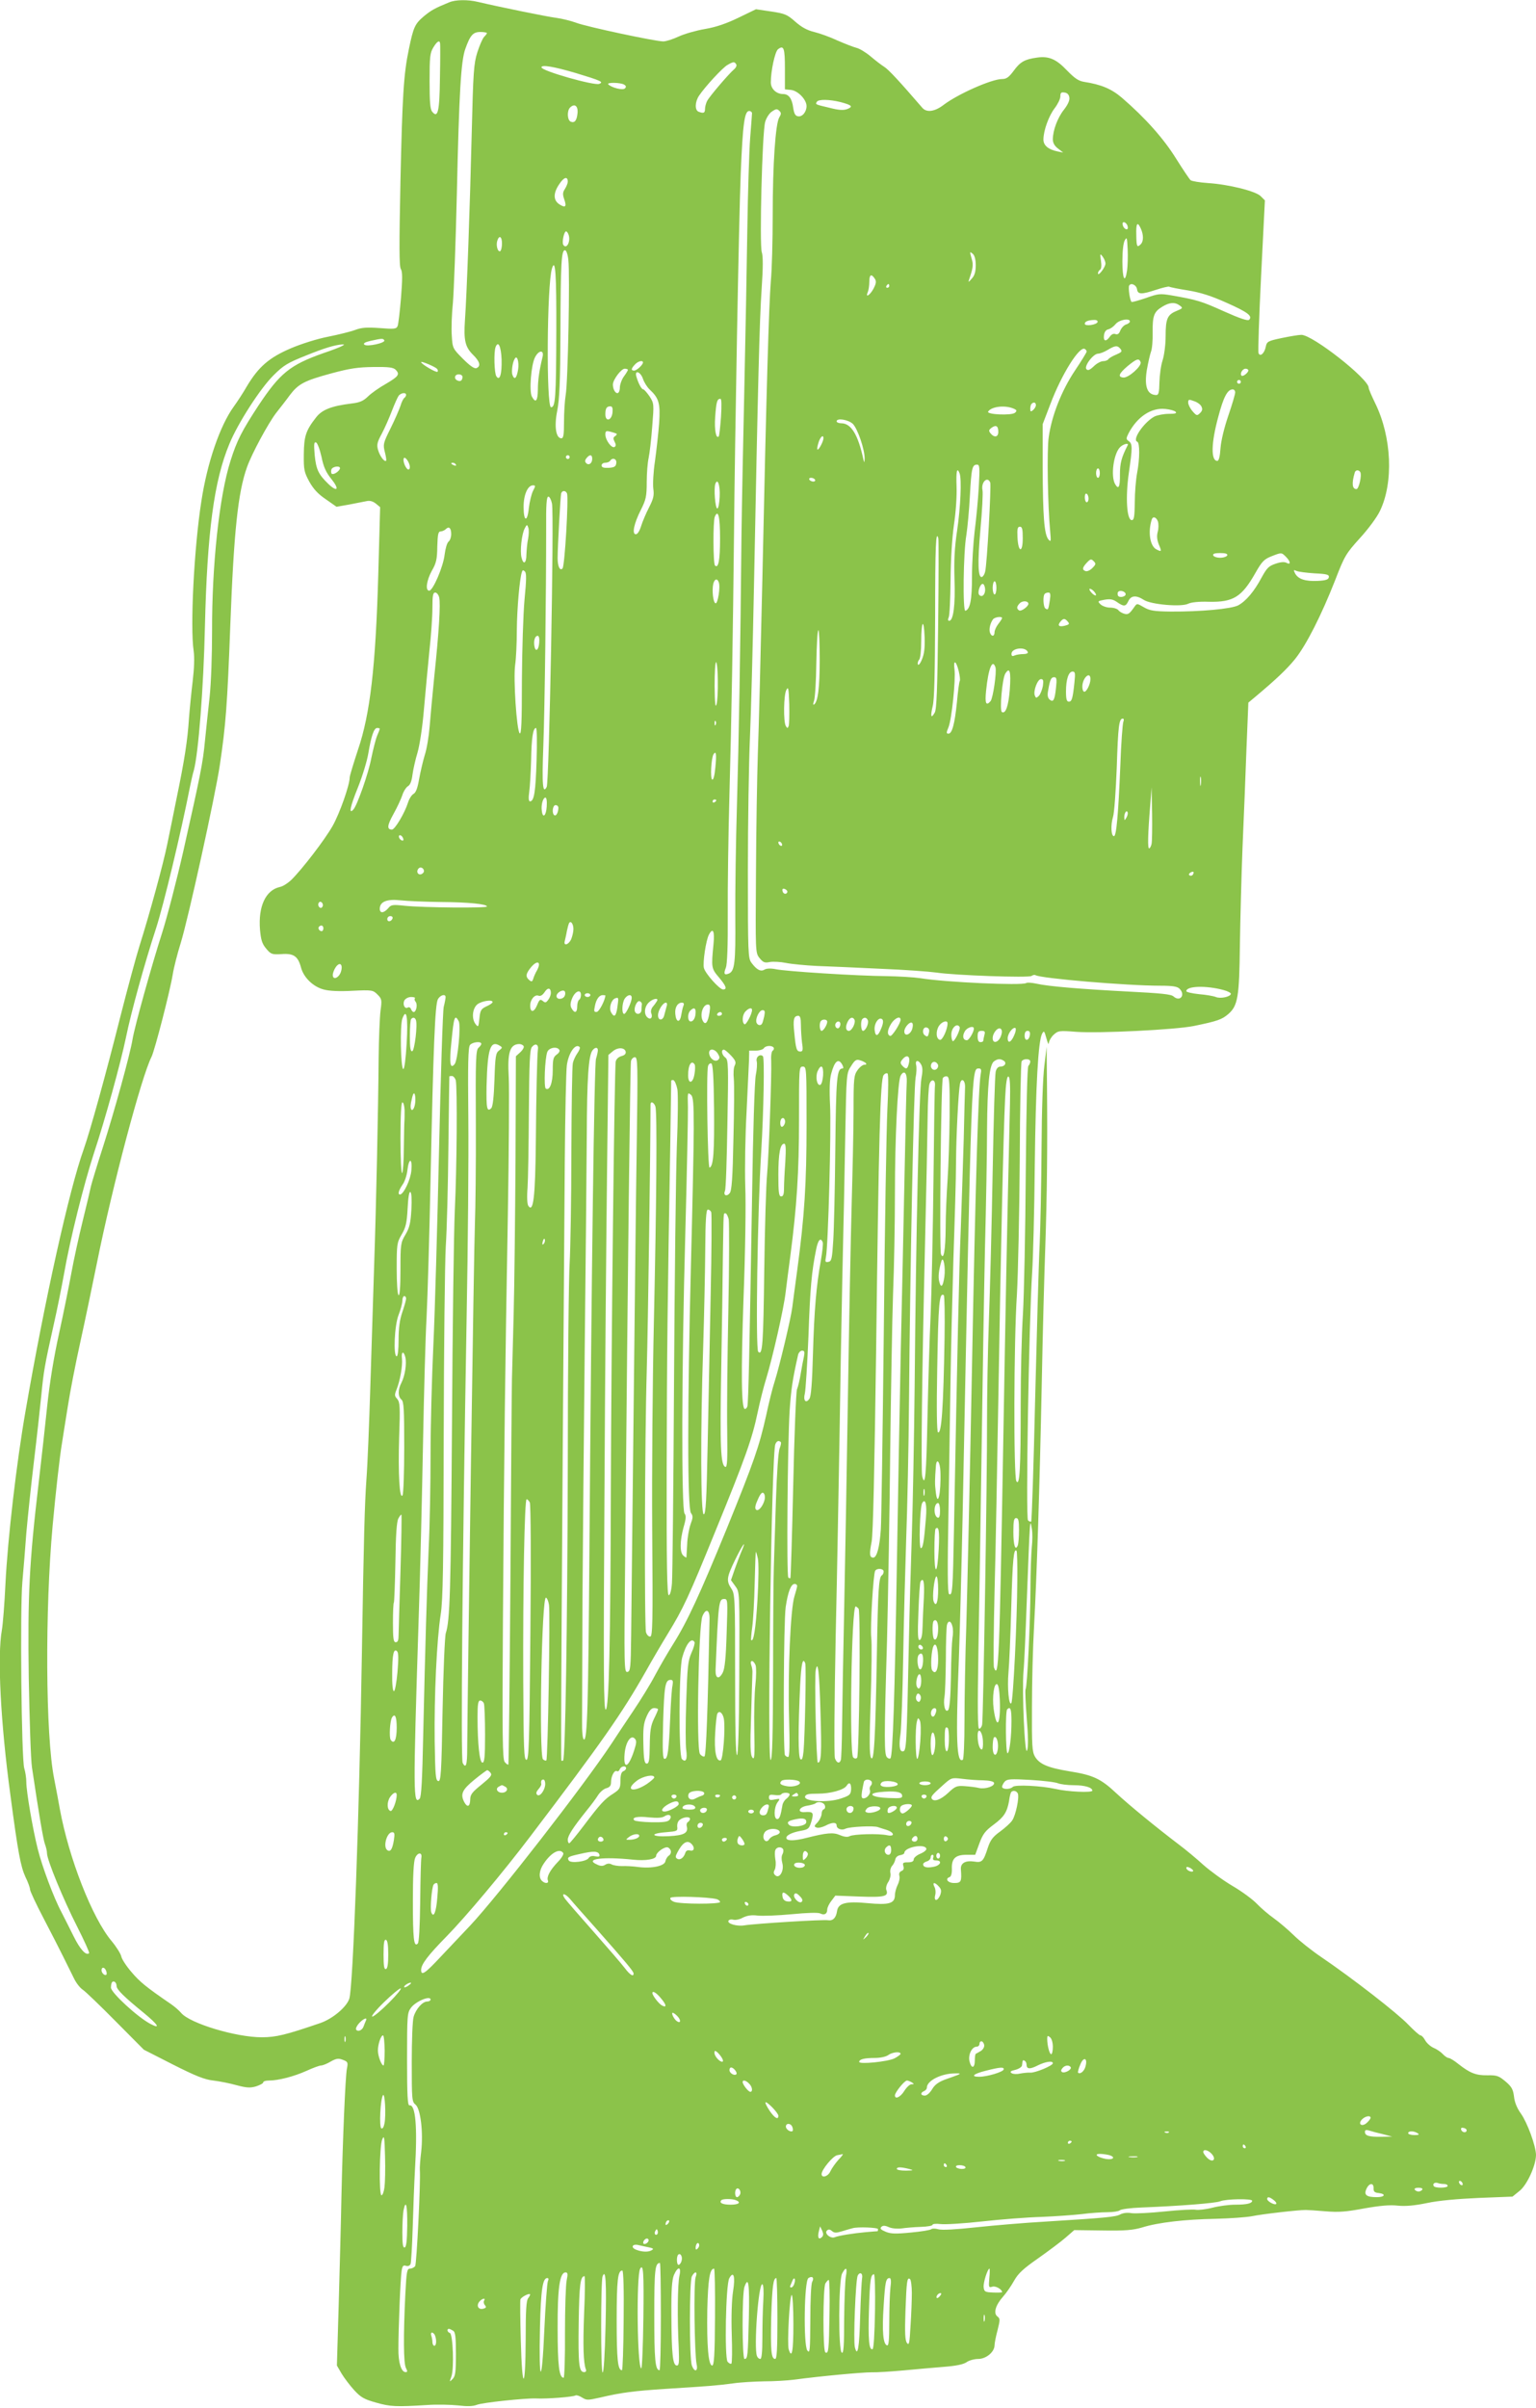 <?xml version="1.0" standalone="no"?>
<!DOCTYPE svg PUBLIC "-//W3C//DTD SVG 20010904//EN"
 "http://www.w3.org/TR/2001/REC-SVG-20010904/DTD/svg10.dtd">
<svg version="1.0" xmlns="http://www.w3.org/2000/svg"
 width="817pt" height="1280pt" viewBox="0 0 817 1280"
 preserveAspectRatio="xMidYMid meet">
<g transform="translate(0,1280) scale(0.1,-0.1)"
fill="#8bc34a" stroke="none">
<path d="M2390 12788 c-78 -32 -96 -42 -136 -75 -47 -40 -55 -57 -79 -173 -28
-133 -35 -248 -45 -703 -7 -340 -7 -453 2 -467 9 -14 9 -51 1 -152 -6 -73 -14
-141 -18 -151 -7 -16 -17 -17 -95 -11 -69 5 -97 3 -131 -10 -24 -9 -89 -25
-144 -36 -57 -11 -143 -38 -199 -62 -114 -49 -170 -97 -232 -200 -20 -35 -52
-84 -71 -110 -73 -101 -141 -298 -172 -503 -39 -248 -60 -668 -41 -795 5 -36
3 -92 -5 -160 -7 -58 -16 -148 -20 -200 -7 -113 -24 -223 -66 -425 -16 -82
-39 -191 -49 -241 -21 -105 -96 -378 -147 -539 -19 -60 -65 -231 -103 -380
-77 -306 -161 -609 -195 -705 -77 -214 -208 -806 -309 -1390 -48 -274 -95
-679 -107 -919 -5 -108 -14 -218 -19 -246 -25 -137 -7 -492 45 -875 41 -311
55 -382 80 -437 14 -28 25 -59 25 -68 0 -8 32 -77 72 -153 39 -75 87 -168 106
-207 19 -38 44 -89 56 -113 11 -23 32 -50 46 -59 14 -9 93 -85 175 -168 l150
-151 155 -79 c121 -61 168 -80 215 -85 33 -4 89 -15 124 -25 53 -14 72 -15
103 -6 21 7 38 16 38 21 0 6 13 10 30 10 50 0 132 21 199 51 35 16 70 29 79
29 8 0 31 9 51 21 30 17 42 18 65 9 26 -10 28 -13 21 -48 -8 -43 -22 -371 -29
-682 -2 -118 -9 -368 -14 -555 l-10 -340 25 -43 c14 -23 44 -63 67 -88 35 -38
52 -48 116 -66 77 -22 107 -23 270 -13 52 4 127 2 166 -2 50 -6 79 -5 100 3
28 12 258 36 314 34 59 -3 198 8 211 16 5 3 21 -2 35 -11 24 -15 30 -15 97 0
114 27 182 35 347 46 226 14 277 18 358 29 40 6 115 10 165 11 51 0 124 4 162
9 141 19 361 39 410 39 28 -1 104 4 170 10 66 6 163 15 215 19 65 5 103 13
120 24 13 10 42 18 63 18 42 0 87 37 87 73 0 10 7 47 16 80 14 56 14 62 -1 73
-22 17 -10 60 30 105 18 20 44 58 59 85 22 39 49 64 128 119 55 39 121 88 146
110 l46 40 150 -2 c122 -2 163 2 211 16 86 27 229 43 390 46 77 2 165 8 195
14 53 11 244 33 285 33 11 0 58 -3 105 -7 68 -6 109 -3 205 15 85 15 138 20
180 15 42 -4 88 0 156 14 60 13 162 22 275 27 l179 7 37 30 c41 32 88 137 88
192 -1 48 -46 171 -80 219 -21 29 -34 61 -37 91 -5 38 -12 52 -45 80 -36 30
-46 34 -97 33 -61 -1 -93 12 -155 61 -21 17 -44 31 -51 31 -6 0 -20 9 -31 21
-10 11 -32 26 -49 33 -16 7 -36 25 -44 39 -8 15 -19 27 -25 27 -6 0 -35 26
-66 58 -56 59 -295 245 -463 359 -50 34 -116 86 -146 116 -31 30 -78 70 -106
90 -27 19 -68 54 -90 77 -22 23 -80 66 -130 95 -49 29 -119 80 -155 112 -36
33 -94 81 -130 108 -120 91 -264 209 -333 273 -82 77 -123 96 -249 116 -115
19 -159 38 -183 78 -15 26 -17 57 -16 266 0 131 5 320 11 422 15 277 30 747
41 1290 5 267 14 598 19 735 9 266 12 521 9 855 l-2 205 -12 -100 c-8 -60 -14
-236 -15 -440 -1 -187 -6 -416 -10 -510 -5 -93 -15 -462 -24 -819 -8 -357 -18
-651 -21 -654 -3 -3 -11 0 -17 6 -13 13 5 1056 22 1317 5 77 12 333 14 570 5
423 18 661 39 700 10 18 12 15 23 -25 7 -25 12 -36 13 -24 1 11 12 31 25 43
24 22 30 23 120 16 121 -9 528 11 626 31 126 26 149 34 184 64 50 44 58 90 61
365 2 132 8 366 14 520 7 154 16 390 21 525 l10 245 36 30 c111 93 168 147
212 201 61 76 141 235 213 418 51 132 58 143 132 225 44 48 91 111 107 145 73
151 63 392 -25 572 -19 39 -35 76 -35 83 0 47 -298 281 -358 281 -15 0 -62 -8
-105 -17 -72 -15 -79 -19 -84 -45 -7 -36 -30 -57 -39 -35 -3 9 3 195 14 414
l20 398 -22 22 c-26 27 -171 63 -281 70 -44 3 -85 10 -92 15 -6 5 -41 57 -78
116 -66 106 -163 215 -287 322 -56 48 -111 71 -202 85 -30 5 -50 19 -91 61
-57 60 -96 77 -159 68 -65 -9 -89 -22 -124 -70 -26 -35 -39 -44 -62 -44 -55 0
-233 -79 -309 -136 -49 -38 -93 -44 -116 -16 -119 138 -179 203 -202 217 -16
10 -48 35 -73 56 -25 21 -58 41 -75 45 -16 4 -62 22 -101 39 -38 18 -94 38
-123 45 -37 9 -67 25 -101 55 -43 38 -55 43 -128 54 l-81 12 -93 -45 c-64 -31
-119 -50 -178 -60 -47 -8 -110 -26 -140 -40 -30 -14 -67 -26 -82 -26 -42 0
-408 78 -463 99 -27 10 -75 22 -105 26 -49 6 -303 58 -418 85 -53 13 -119 12
-152 -2z m200 -164 c0 -3 -7 -12 -15 -20 -8 -8 -24 -45 -36 -82 -19 -60 -22
-103 -30 -432 -9 -376 -26 -856 -36 -993 -7 -105 1 -141 42 -182 38 -37 44
-62 19 -72 -11 -4 -34 12 -71 49 -55 55 -56 57 -60 124 -3 38 0 116 6 174 5
58 15 319 21 580 12 541 22 706 45 770 26 73 41 90 80 90 19 0 35 -3 35 -6z
m-249 -56 c1 -7 1 -89 -1 -183 -2 -178 -11 -216 -41 -179 -11 13 -14 52 -14
163 0 127 2 150 20 179 20 33 34 41 36 20z m1834 -134 l0 -109 32 -3 c37 -4
83 -51 83 -86 0 -31 -23 -59 -46 -54 -14 2 -20 14 -25 45 -6 49 -24 73 -53 73
-37 0 -66 28 -66 62 0 61 22 163 38 176 31 24 37 7 37 -104z m-259 24 c4 -6
-1 -18 -12 -27 -28 -24 -130 -143 -143 -168 -6 -12 -11 -31 -11 -42 0 -22 -8
-25 -34 -15 -21 8 -20 52 2 85 32 48 127 151 152 164 31 18 37 18 46 3z m-851
-47 c132 -40 148 -47 122 -57 -27 -10 -307 69 -307 88 0 15 63 5 185 -31z
m255 -61 c10 -6 12 -12 4 -20 -11 -11 -69 3 -88 21 -14 12 65 11 84 -1z m2368
-69 c2 -15 -8 -37 -28 -63 -34 -42 -60 -111 -60 -159 0 -18 9 -35 28 -49 l27
-21 -30 6 c-49 10 -75 32 -75 63 0 48 29 127 60 167 16 21 30 49 30 62 0 20 4
24 23 21 14 -2 23 -11 25 -27z m-1216 -24 c60 -16 67 -24 34 -37 -20 -7 -44
-6 -94 7 -77 18 -76 18 -67 32 8 14 68 13 127 -2z m-1400 -57 c-4 -41 -15 -55
-36 -47 -19 8 -21 58 -4 75 24 24 43 9 40 -28z m1075 9 c9 -9 8 -17 -2 -33
-20 -32 -35 -247 -35 -519 0 -133 -4 -291 -10 -352 -10 -124 -23 -553 -45
-1585 -9 -388 -19 -804 -24 -925 -4 -121 -9 -409 -10 -640 -3 -419 -3 -420 19
-448 19 -23 27 -27 55 -21 18 3 57 1 86 -5 30 -6 104 -13 164 -16 61 -2 214
-9 340 -15 127 -5 259 -15 295 -20 96 -15 493 -29 507 -18 7 5 16 7 21 4 28
-17 483 -56 664 -56 65 0 90 -4 102 -16 33 -33 3 -72 -32 -41 -13 12 -67 17
-242 26 -248 13 -422 27 -488 42 -24 5 -48 7 -54 3 -23 -14 -428 4 -563 26
-33 5 -115 10 -182 11 -148 1 -533 25 -588 37 -25 5 -47 4 -58 -2 -20 -13 -42
-2 -70 36 -18 24 -19 49 -19 489 0 255 5 574 11 709 6 135 15 488 21 785 22
1120 30 1435 41 1597 8 117 8 176 1 197 -13 38 2 639 18 693 6 21 21 44 33 53
26 18 30 18 44 4z m-147 -11 c0 -7 -5 -67 -10 -133 -5 -66 -12 -284 -15 -485
-3 -201 -10 -583 -16 -850 -6 -267 -13 -613 -15 -770 -6 -635 -14 -1084 -24
-1431 -6 -202 -10 -474 -9 -605 2 -244 -3 -288 -36 -300 -23 -9 -27 0 -14 32
7 19 11 115 10 284 -1 140 3 428 9 640 11 394 19 884 24 1365 5 538 26 1686
36 1935 11 263 20 330 45 330 8 0 15 -6 15 -12z m-980 -364 c0 -8 -7 -25 -15
-38 -12 -18 -13 -29 -4 -55 14 -40 7 -48 -26 -27 -33 22 -33 60 1 109 24 36
44 41 44 11z m2978 -238 c3 -12 -1 -17 -10 -14 -7 3 -15 13 -16 22 -3 12 1 17
10 14 7 -3 15 -13 16 -22z m70 -11 c15 -33 15 -68 0 -83 -20 -20 -23 -14 -24
48 -2 64 6 75 24 35z m-3043 -35 c11 -36 -13 -78 -29 -51 -8 12 4 71 15 71 4
0 11 -9 14 -20z m-355 -44 c0 -19 -4 -37 -9 -41 -13 -7 -24 30 -16 55 10 32
25 23 25 -14z m3325 -143 c-11 -74 -25 -47 -25 48 0 54 5 99 13 112 11 19 12
14 15 -48 2 -38 0 -89 -3 -112z m-2972 55 c9 -74 -2 -652 -14 -717 -5 -30 -9
-94 -9 -143 0 -69 -3 -88 -14 -88 -29 0 -39 63 -22 147 12 60 16 158 17 413 1
372 5 440 24 440 7 0 15 -21 18 -52z m2167 -28 c0 -34 -6 -55 -21 -71 -18 -21
-20 -21 -14 -4 20 58 23 78 14 107 -12 42 -12 43 6 28 9 -8 15 -30 15 -60z
m690 9 c0 -19 -39 -71 -40 -52 0 6 5 15 11 19 7 4 9 22 5 48 -6 38 -5 40 9 22
8 -11 15 -27 15 -37z m-2921 -362 c-1 -355 -5 -402 -28 -402 -26 0 -22 653 5
738 18 58 24 -27 23 -336z m1695 280 c8 -13 6 -25 -8 -52 -19 -35 -45 -51 -30
-17 4 9 8 34 8 55 0 38 11 44 30 14z m76 -37 c0 -5 -5 -10 -11 -10 -5 0 -7 5
-4 10 3 6 8 10 11 10 2 0 4 -4 4 -10z m1318 -18 c4 -28 24 -28 103 -2 33 11
64 18 68 16 5 -3 50 -12 101 -20 66 -11 123 -29 203 -65 113 -50 141 -71 121
-91 -7 -7 -49 7 -134 45 -120 54 -142 61 -280 85 -60 10 -70 9 -134 -14 -39
-13 -73 -23 -77 -21 -9 6 -19 76 -13 87 10 17 39 3 42 -20z m227 -86 c18 -13
17 -15 -17 -29 -49 -20 -58 -42 -58 -134 0 -43 -7 -100 -16 -128 -9 -27 -16
-80 -17 -117 -1 -54 -4 -68 -17 -68 -48 1 -64 45 -50 133 7 40 17 83 22 97 6
14 10 60 9 103 -1 89 7 110 52 137 38 23 66 25 92 6z m-437 -88 c-5 -15 -68
-24 -68 -9 0 12 18 19 48 20 15 1 22 -4 20 -11z m172 3 c0 -5 -9 -13 -21 -16
-11 -4 -24 -18 -30 -32 -6 -17 -14 -23 -26 -19 -10 4 -21 -1 -30 -14 -20 -28
-35 -25 -31 7 2 18 10 29 22 32 11 2 28 14 39 27 18 24 77 35 77 15z m-3966
-100 c9 -14 -93 -36 -106 -23 -7 7 3 13 33 20 59 13 67 14 73 3z m-224 -30
c-8 -5 -54 -23 -102 -39 -175 -62 -229 -106 -342 -276 -90 -137 -116 -188
-150 -296 -60 -188 -99 -556 -98 -905 0 -128 -5 -274 -13 -350 -8 -71 -19
-177 -25 -235 -11 -117 -24 -180 -115 -585 -35 -154 -86 -350 -113 -435 -53
-164 -146 -497 -157 -565 -13 -80 -97 -384 -155 -565 -33 -102 -62 -198 -66
-215 -3 -16 -23 -100 -44 -185 -21 -85 -48 -209 -60 -275 -12 -66 -41 -210
-65 -320 -29 -130 -51 -267 -64 -390 -11 -105 -31 -287 -45 -405 -51 -432 -59
-601 -53 -1041 4 -222 11 -435 17 -474 37 -249 60 -384 69 -408 6 -16 11 -37
11 -49 0 -35 88 -248 160 -389 38 -75 67 -139 64 -142 -16 -15 -48 20 -83 91
-21 42 -50 100 -64 127 -41 76 -103 243 -126 335 -27 107 -61 307 -61 356 0
22 -5 55 -11 74 -15 48 -23 843 -10 991 6 63 15 179 21 259 7 80 25 253 41
385 16 132 33 290 39 350 12 123 17 156 65 370 19 83 43 204 55 270 32 185
107 484 160 646 59 177 142 479 170 614 27 133 99 394 160 580 40 123 133 510
181 755 6 30 15 69 20 85 24 88 52 439 59 765 12 499 48 774 130 970 45 110
165 296 235 365 53 53 75 66 170 104 101 41 155 57 195 60 13 0 13 -1 0 -8z
m848 -72 c2 -79 -10 -117 -28 -89 -11 17 -14 129 -4 155 14 36 29 5 32 -66z
m3292 56 c10 -13 7 -17 -23 -30 -20 -8 -38 -19 -42 -25 -3 -5 -16 -10 -28 -10
-11 0 -34 -12 -49 -27 -21 -20 -31 -24 -39 -16 -15 15 36 83 62 83 10 0 33 9
51 20 40 24 52 25 68 5z m-180 -14 c0 -4 -28 -50 -63 -102 -70 -105 -123 -238
-139 -354 -10 -67 -5 -367 8 -500 5 -54 4 -58 -10 -42 -22 28 -29 124 -30 382
l0 230 41 107 c60 159 155 310 183 293 6 -3 10 -10 10 -14z m-2894 -28 c-17
-70 -25 -122 -25 -175 -1 -61 -12 -73 -32 -36 -15 28 -4 170 17 209 20 39 49
40 40 2z m-130 -67 c-8 -48 -20 -59 -31 -27 -5 18 1 65 13 84 12 22 24 -16 18
-57z m3311 39 c7 -21 -65 -85 -92 -82 -31 3 -24 21 23 61 49 40 60 43 69 21z
m-3743 -35 c5 -5 7 -13 3 -16 -6 -7 -87 41 -87 51 0 7 73 -24 84 -35z m1096
33 c0 -12 -33 -43 -47 -43 -17 0 -17 10 4 32 16 18 43 25 43 11z m-1315 -39
c23 -24 15 -35 -53 -75 -34 -19 -77 -49 -95 -67 -25 -24 -44 -32 -87 -37 -105
-13 -156 -32 -188 -73 -55 -70 -65 -100 -66 -197 -1 -82 2 -95 29 -145 22 -39
46 -66 88 -94 l57 -40 68 12 c37 7 78 15 92 18 17 4 34 -1 49 -13 l23 -19 -10
-360 c-14 -487 -43 -740 -108 -930 -24 -73 -44 -139 -44 -147 0 -40 -53 -191
-91 -258 -42 -74 -162 -230 -220 -287 -18 -17 -44 -34 -60 -37 -76 -17 -116
-103 -106 -227 5 -55 11 -75 33 -101 25 -30 31 -32 81 -29 65 5 88 -11 104
-71 14 -53 64 -102 120 -117 28 -8 83 -11 153 -7 106 5 110 4 134 -20 23 -23
24 -29 16 -86 -4 -34 -9 -147 -10 -252 -2 -268 -13 -782 -24 -1105 -5 -151
-14 -437 -20 -635 -6 -198 -15 -423 -21 -500 -9 -129 -14 -298 -24 -920 -14
-873 -47 -1778 -67 -1840 -15 -45 -88 -106 -153 -129 -184 -63 -236 -76 -313
-76 -137 0 -383 74 -429 130 -10 12 -34 33 -53 46 -133 91 -167 119 -210 170
-27 31 -52 69 -55 84 -3 14 -26 51 -51 81 -103 122 -228 441 -276 704 -5 28
-18 100 -30 160 -46 229 -49 897 -8 1345 16 174 38 371 50 440 6 36 19 124 31
195 11 72 40 222 65 335 25 113 65 305 90 428 83 412 237 990 290 1094 17 34
99 351 113 439 6 37 25 111 42 165 41 133 183 779 208 945 32 214 40 320 56
744 19 503 41 708 89 842 26 73 114 235 155 288 22 28 55 70 73 95 45 59 76
76 220 115 100 27 142 33 225 34 81 1 105 -2 118 -15z m1235 0 c0 -3 -10 -20
-22 -36 -12 -17 -21 -44 -21 -59 0 -16 -6 -29 -13 -29 -12 0 -24 22 -24 46 0
25 44 84 63 84 9 0 17 -3 17 -6z m3300 -3 c0 -12 -29 -35 -36 -28 -11 10 5 37
21 37 8 0 15 -4 15 -9z m-3220 -45 c6 -18 22 -44 36 -57 49 -46 57 -73 50
-178 -4 -53 -14 -143 -22 -201 -9 -58 -12 -124 -9 -148 5 -36 1 -53 -23 -100
-16 -31 -35 -76 -42 -99 -8 -26 -19 -43 -28 -43 -22 0 -10 57 27 130 27 54 31
71 31 148 0 48 5 105 10 127 5 23 14 97 19 165 10 124 10 125 -14 163 -14 20
-29 37 -33 37 -10 0 -27 33 -37 68 -11 37 22 27 35 -12z m-960 11 c0 -19 -10
-27 -26 -20 -21 8 -17 33 6 33 11 0 20 -6 20 -13z m4140 -27 c0 -5 -4 -10 -10
-10 -5 0 -10 5 -10 10 0 6 5 10 10 10 6 0 10 -4 10 -10z m-30 -56 c0 -9 -16
-64 -36 -122 -22 -64 -39 -134 -42 -174 -3 -45 -9 -68 -17 -68 -35 0 -33 95 5
234 28 106 49 146 77 146 7 0 13 -7 13 -16z m-4410 -13 c0 -6 -4 -12 -9 -16
-5 -3 -15 -22 -21 -43 -7 -20 -30 -74 -53 -120 -39 -78 -40 -85 -30 -125 6
-23 9 -44 7 -46 -9 -9 -34 25 -43 57 -8 27 -5 41 20 87 16 30 40 85 54 122 14
36 30 72 36 80 13 15 39 18 39 4z m1675 -118 c-4 -54 -9 -100 -12 -103 -14
-15 -24 35 -19 103 6 81 10 97 28 97 6 0 7 -32 3 -97z m2555 57 c7 -14 6 -23
-7 -36 -16 -15 -18 -15 -40 10 -13 15 -23 36 -23 46 0 17 4 18 30 8 17 -5 35
-18 40 -28z m-880 6 c0 -7 -7 -19 -15 -26 -12 -10 -15 -9 -15 7 0 11 3 23 7
26 11 12 23 8 23 -7z m-2252 -38 c-4 -44 -38 -53 -38 -10 0 32 7 42 27 42 10
0 13 -10 11 -32z m2128 22 c23 -9 25 -13 13 -24 -17 -16 -153 -10 -143 6 16
26 84 35 130 18z m867 -19 c8 -8 -2 -11 -36 -11 -27 0 -61 -7 -76 -14 -55 -29
-121 -124 -92 -134 14 -5 14 -91 -1 -168 -6 -32 -12 -102 -12 -154 -1 -77 -4
-95 -16 -95 -27 0 -34 122 -16 249 20 138 20 156 0 171 -15 10 -15 14 -1 42
46 87 120 137 195 129 24 -2 49 -9 55 -15z m-1718 -63 c26 -24 66 -140 64
-188 -1 -20 -2 -21 -6 -5 -29 136 -66 195 -119 195 -13 0 -24 5 -24 10 0 19
59 10 85 -12z m775 -44 c0 -28 -21 -32 -41 -8 -11 14 -10 18 5 30 24 17 36 10
36 -22z m-2030 -10 c2 -3 -2 -9 -9 -13 -10 -7 -10 -13 -2 -29 8 -15 8 -23 0
-28 -15 -9 -48 35 -49 65 0 20 3 22 27 16 16 -4 30 -9 33 -11z m1100 -24 c0
-15 -23 -60 -31 -60 -4 0 -2 16 4 35 9 32 27 48 27 25z m-2670 -98 c11 -55 24
-83 53 -119 43 -53 33 -72 -15 -27 -54 52 -66 77 -74 153 -5 60 -4 73 7 69 7
-2 20 -36 29 -76z m4288 61 c-33 -65 -41 -95 -41 -155 1 -69 -8 -84 -27 -49
-22 43 -7 156 26 192 16 18 50 27 42 12z m-2968 -63 c0 -5 -4 -10 -10 -10 -5
0 -10 5 -10 10 0 6 5 10 10 10 6 0 10 -4 10 -10z m120 -9 c0 -24 -18 -37 -32
-23 -8 8 -7 16 2 27 17 21 30 19 30 -4z m-970 -44 c0 -10 -5 -15 -11 -12 -14
9 -28 48 -21 59 7 12 32 -24 32 -47z m1098 21 c-2 -18 -10 -23 -40 -25 -28 -1
-38 2 -38 13 0 8 9 14 19 14 11 0 23 5 26 10 12 20 37 11 33 -12z m-853 -8 c3
-6 -1 -7 -9 -4 -18 7 -21 14 -7 14 6 0 13 -4 16 -10z m2781 -122 c-4 -68 -14
-172 -22 -233 -7 -60 -14 -168 -14 -240 0 -126 -10 -173 -35 -182 -15 -5 -11
312 5 402 6 39 15 133 19 211 8 146 12 164 38 164 14 0 15 -15 9 -122z m-3398
100 c-6 -16 -36 -34 -44 -26 -3 4 -4 14 -1 23 7 17 51 21 45 3z m4042 -23 c0
-14 -4 -25 -10 -25 -5 0 -10 11 -10 25 0 14 5 25 10 25 6 0 10 -11 10 -25z
m-746 -1 c12 -31 5 -181 -13 -304 -14 -94 -17 -159 -14 -260 5 -135 -6 -220
-28 -220 -7 0 -8 6 -3 18 5 9 9 98 10 197 1 113 8 223 18 295 10 65 16 153 14
203 -3 83 2 106 16 71z m2131 7 c10 -16 -7 -91 -20 -91 -23 0 -26 31 -9 88 4
14 20 16 29 3z m-2900 -41 c3 -5 -1 -10 -9 -10 -8 0 -18 5 -21 10 -3 6 1 10 9
10 8 0 18 -4 21 -10z m932 -15 c6 -18 -17 -437 -27 -474 -3 -14 -11 -26 -17
-28 -21 -7 -24 75 -8 253 9 98 14 192 11 208 -9 42 26 77 41 41z m-1439 -76
c-2 -36 -7 -63 -13 -62 -11 3 -19 107 -10 131 12 33 26 -7 23 -69z m-993 31
c-8 -16 -18 -57 -22 -90 -8 -79 -28 -74 -28 6 0 64 22 114 50 114 14 0 14 -3
0 -30z m181 -13 c9 -25 -12 -387 -24 -399 -14 -14 -26 11 -26 56 0 56 15 331
19 344 6 16 24 15 31 -1z m2774 -28 c0 -10 -4 -19 -10 -19 -5 0 -10 12 -10 26
0 14 4 23 10 19 6 -3 10 -15 10 -26z m-2854 -26 c12 -60 -15 -1482 -28 -1506
-21 -41 -26 8 -18 219 8 209 15 822 15 1152 -1 131 2 172 12 172 6 0 15 -17
19 -37z m894 -186 c0 -116 -9 -161 -27 -143 -10 10 -11 235 -1 259 18 43 28 0
28 -116z m2329 91 c4 -13 4 -37 -1 -55 -6 -23 -4 -42 6 -68 16 -38 15 -40 -14
-25 -33 18 -45 91 -24 158 6 19 24 14 33 -10z m-3350 -92 c-5 -23 -8 -60 -9
-83 0 -48 -16 -58 -26 -17 -9 34 1 126 17 155 11 22 13 22 19 4 4 -10 3 -37
-1 -59z m-409 25 c0 -16 -6 -34 -14 -40 -8 -6 -17 -37 -21 -69 -7 -64 -62
-192 -82 -192 -22 0 -14 55 14 106 24 41 28 62 29 129 2 65 5 80 18 80 8 0 21
6 27 12 17 17 29 6 29 -26z m3040 -22 c0 -81 -24 -77 -28 4 -2 46 0 57 13 57
12 0 15 -13 15 -61z m-449 -1 c2 -7 2 -213 -1 -458 -4 -345 -8 -450 -18 -468
-20 -35 -24 -21 -11 34 9 34 12 177 13 477 0 376 4 463 17 415z m1537 -90 c-3
-7 -20 -13 -38 -13 -18 0 -35 6 -37 13 -3 8 8 12 37 12 29 0 40 -4 38 -12z
m312 -8 c25 -25 27 -45 3 -32 -11 6 -31 5 -59 -5 -36 -12 -46 -23 -74 -74 -39
-73 -82 -124 -124 -147 -37 -19 -201 -34 -358 -33 -91 1 -113 5 -144 23 -36
21 -37 21 -50 2 -26 -37 -33 -42 -53 -37 -11 3 -26 11 -32 19 -6 8 -26 14 -45
14 -18 0 -40 8 -50 17 -17 17 -16 18 22 25 30 5 45 2 66 -13 36 -25 46 -24 60
6 14 30 42 32 82 6 38 -25 202 -39 237 -20 15 7 55 12 108 10 131 -3 176 25
249 154 34 60 46 72 83 87 56 22 55 22 79 -2z m-1030 -60 c-12 -12 -28 -19
-36 -16 -19 7 -18 18 7 45 19 20 23 21 36 8 13 -13 13 -17 -7 -37z m-3020
-167 c-7 -76 -13 -270 -14 -431 0 -224 -3 -289 -12 -280 -16 18 -34 288 -24
363 5 33 9 116 9 185 1 116 15 275 27 309 3 11 7 12 16 3 9 -9 8 -45 -2 -149z
m4203 139 c66 -3 78 -7 75 -21 -2 -12 -17 -17 -59 -19 -66 -3 -103 9 -120 39
-10 20 -9 21 7 14 11 -5 54 -10 97 -13z m-3170 -47 c10 -24 -5 -116 -17 -112
-13 4 -20 69 -12 104 7 26 21 30 29 8z m1477 -30 c0 -19 -4 -35 -10 -35 -5 0
-10 16 -10 35 0 19 5 35 10 35 6 0 10 -16 10 -35z m-60 -10 c0 -27 -17 -42
-31 -28 -13 13 7 67 21 58 5 -3 10 -17 10 -30z m580 -10 c20 -24 6 -28 -15 -5
-10 11 -13 20 -8 20 6 0 16 -7 23 -15z m167 -11 c5 -16 -35 -25 -41 -9 -2 7
-2 16 2 19 9 10 35 3 39 -10z m-3651 -20 c8 -33 -1 -182 -26 -419 -10 -99 -21
-220 -25 -270 -4 -49 -15 -117 -26 -150 -10 -33 -23 -90 -30 -128 -8 -47 -17
-70 -29 -77 -10 -5 -24 -27 -30 -47 -18 -57 -70 -143 -85 -143 -28 0 -26 22 8
83 19 34 40 79 47 100 6 20 20 41 29 47 12 6 21 27 25 62 4 29 16 82 27 118
11 38 26 133 34 230 8 91 21 230 29 310 9 80 16 182 16 228 0 66 3 82 15 82 8
0 18 -12 21 -26z m3248 -16 c-8 -50 -9 -52 -23 -43 -12 7 -15 68 -4 78 3 4 12
7 20 7 10 0 12 -10 7 -42z m-114 -18 c0 -14 -39 -42 -49 -35 -15 9 -14 21 4
39 15 14 45 12 45 -4z m-140 -76 c0 -3 -9 -17 -20 -31 -11 -14 -20 -34 -20
-44 0 -23 -16 -25 -24 -3 -7 18 1 52 16 72 10 12 48 17 48 6z m350 -19 c10
-12 7 -15 -15 -21 -32 -8 -42 0 -25 21 16 19 24 19 40 0z m-776 -200 c-9 -23
-19 -34 -22 -27 -2 8 1 19 7 25 6 6 11 47 11 97 0 110 14 128 18 23 2 -57 -2
-90 -14 -118z m-544 -2 c0 -151 -10 -225 -30 -238 -6 -4 -6 3 0 20 5 14 11
104 12 200 2 96 6 175 11 175 4 0 7 -71 7 -157z m-1492 90 c-3 -42 -21 -51
-26 -15 -4 29 4 52 18 52 7 0 10 -15 8 -37z m2599 -50 c2 -6 -9 -10 -24 -10
-15 0 -36 -3 -45 -7 -13 -6 -18 -4 -18 8 0 32 77 40 87 9z m-1649 -151 c1 -54
-2 -111 -7 -127 -6 -21 -9 9 -10 98 0 70 3 127 8 127 4 0 9 -44 9 -98z m1281
52 c6 -25 9 -49 6 -54 -3 -4 -10 -55 -15 -112 -12 -118 -26 -168 -45 -168 -12
0 -12 5 0 34 17 41 39 253 32 307 -7 54 8 49 22 -7z m196 18 c7 -25 -13 -162
-26 -179 -24 -28 -31 -13 -24 55 12 119 34 173 50 124z m76 -119 c-7 -86 -22
-130 -42 -118 -13 9 2 177 18 204 24 38 31 12 24 -86z m344 40 c-9 -87 -14
-103 -30 -103 -11 0 -15 13 -15 54 0 65 14 106 35 106 14 0 15 -9 10 -57z m85
17 c0 -28 -22 -71 -34 -67 -6 2 -10 16 -9 31 3 46 43 79 43 36z m-183 -45 c-7
-67 -14 -80 -34 -64 -10 9 -13 23 -8 48 10 59 16 71 32 71 13 0 15 -9 10 -55z
m-70 8 c-4 -20 -13 -43 -21 -52 -14 -13 -16 -13 -22 2 -9 24 15 87 33 87 12 0
14 -8 10 -37z m-1352 -212 c-5 -13 -7 -14 -15 -1 -14 22 -12 168 3 193 10 19
12 8 15 -77 1 -55 0 -107 -3 -115z m1780 22 c-4 -10 -12 -115 -16 -233 -11
-263 -21 -375 -34 -375 -15 0 -18 59 -5 102 7 21 15 139 20 263 7 221 12 260
32 260 6 0 7 -7 3 -17z m-2168 -15 c-3 -8 -6 -5 -6 6 -1 11 2 17 5 13 3 -3 4
-12 1 -19z m-1787 -22 c0 -2 -6 -19 -14 -37 -8 -19 -21 -72 -31 -119 -15 -81
-76 -254 -96 -274 -25 -27 -17 15 24 116 25 62 50 145 56 183 16 94 30 135 47
135 8 0 14 -2 14 -4z m834 -167 c-5 -168 -13 -219 -35 -219 -7 0 -9 16 -4 51
4 28 8 103 10 167 2 120 10 172 26 172 5 0 6 -77 3 -171z m951 -38 c-4 -45
-11 -69 -17 -65 -11 7 -5 114 7 134 14 22 17 0 10 -69z m2582 -93 c-2 -13 -4
-5 -4 17 -1 22 1 32 4 23 2 -10 2 -28 0 -40z m-262 -315 c-3 -13 -9 -23 -13
-23 -8 0 -7 72 6 230 l7 95 3 -140 c1 -77 0 -150 -3 -162z m-3217 200 c-3 -50
-21 -66 -26 -24 -5 31 6 71 19 71 6 0 9 -19 7 -47z m902 33 c0 -3 -4 -8 -10
-11 -5 -3 -10 -1 -10 4 0 6 5 11 10 11 6 0 10 -2 10 -4z m-840 -40 c0 -24 -12
-46 -21 -40 -15 9 -10 54 6 54 8 0 15 -6 15 -14z m3021 -53 c-10 -17 -10 -16
-11 3 0 23 13 41 18 25 2 -6 -1 -18 -7 -28z m-3847 -109 c4 -10 1 -14 -6 -12
-15 5 -23 28 -10 28 5 0 13 -7 16 -16z m2016 -35 c0 -6 -4 -7 -10 -4 -5 3 -10
11 -10 16 0 6 5 7 10 4 6 -3 10 -11 10 -16z m-1905 -140 c0 -7 -8 -15 -17 -17
-18 -3 -25 18 -11 32 10 10 28 1 28 -15z m4090 -18 c-3 -6 -11 -8 -17 -5 -6 4
-5 9 3 15 16 10 23 4 14 -10z m-2157 -93 c-5 -15 -23 -11 -26 6 -2 11 2 14 13
10 9 -4 14 -11 13 -16z m-1843 -53 c149 -1 245 -11 245 -24 0 -9 -341 -6 -437
4 -65 7 -73 6 -89 -14 -23 -26 -44 -27 -44 -2 0 38 38 53 110 45 36 -4 133 -8
215 -9z m-630 -25 c-5 -8 -11 -8 -17 -2 -6 6 -7 16 -3 22 5 8 11 8 17 2 6 -6
7 -16 3 -22z m373 -62 c-6 -18 -28 -21 -28 -4 0 9 7 16 16 16 9 0 14 -5 12
-12z m962 -57 c0 -15 -6 -39 -12 -54 -14 -30 -42 -38 -34 -9 2 9 8 33 11 52 4
19 9 38 12 43 9 15 23 -5 23 -32z m-1330 4 c0 -8 -4 -15 -9 -15 -13 0 -22 16
-14 24 11 11 23 6 23 -9z m2075 -84 c-12 -125 -12 -129 30 -178 37 -44 44 -63
21 -63 -19 0 -94 84 -102 114 -7 28 11 149 27 178 21 39 31 19 24 -51z m-938
-138 c-9 -15 -18 -36 -21 -47 -5 -15 -9 -16 -21 -6 -21 18 -19 34 11 70 33 38
54 27 31 -17z m-1044 -10 c-11 -32 -43 -45 -43 -16 0 10 7 29 16 42 22 31 40
14 27 -26z m4695 -96 c23 -6 41 -16 39 -21 -5 -16 -57 -26 -80 -16 -12 5 -52
12 -89 15 -38 4 -68 11 -68 16 0 28 106 31 198 6z m-3578 -16 c0 -9 -6 -26
-14 -36 -12 -16 -16 -17 -29 -6 -14 11 -18 8 -31 -24 -16 -38 -36 -39 -36 -1
0 32 24 61 44 53 10 -4 21 2 32 18 17 27 34 25 34 -4z m74 -14 c-8 -21 -44
-23 -44 -2 0 17 32 37 43 26 4 -4 5 -15 1 -24z m86 4 c0 -11 -4 -23 -10 -26
-5 -3 -10 -19 -10 -36 0 -33 -14 -38 -30 -9 -8 14 -7 29 4 55 16 37 46 48 46
16z m50 -1 c0 -5 -7 -10 -15 -10 -8 0 -15 5 -15 10 0 6 7 10 15 10 8 0 15 -4
15 -10z m-770 -11 c0 -5 -4 -29 -10 -52 -5 -23 -16 -368 -25 -767 -9 -399 -22
-862 -30 -1030 -8 -168 -15 -431 -15 -585 0 -154 -4 -377 -10 -495 -10 -239
-18 -505 -29 -992 -5 -241 -10 -331 -19 -340 -34 -34 -35 22 -6 932 9 261 19
693 24 960 5 267 13 568 19 670 5 102 15 430 21 730 15 714 24 930 39 958 12
22 41 31 41 11z m850 9 c-2 -26 -32 -84 -45 -87 -15 -2 -17 2 -11 30 7 37 23
59 42 59 8 0 14 -1 14 -2z m140 -12 c0 -23 -30 -86 -40 -86 -14 0 -12 56 2 80
15 23 38 27 38 6z m-1153 -3 c-4 -3 -2 -12 4 -19 11 -14 3 -54 -11 -54 -4 0
-11 7 -14 16 -3 8 -11 12 -17 8 -16 -10 -29 17 -18 38 6 10 21 18 36 18 14 0
23 -3 20 -7z m1077 -46 c-7 -50 -17 -59 -34 -28 -12 23 1 66 22 74 19 6 19 5
12 -46z m210 31 c-4 -7 -14 -21 -22 -30 -8 -10 -12 -25 -8 -34 9 -23 -3 -37
-20 -23 -20 17 -17 56 6 79 22 22 56 28 44 8z m-874 -5 c0 -5 -15 -15 -33 -23
-28 -13 -33 -21 -37 -64 -5 -45 -6 -48 -19 -32 -24 28 -19 85 8 107 23 18 81
27 81 12z m794 -11 c-1 -7 -2 -21 -2 -32 -2 -22 -27 -27 -35 -7 -7 19 11 59
25 55 7 -3 13 -10 12 -16z m131 -14 c-3 -13 -9 -33 -12 -45 -7 -30 -33 -30
-33 0 0 26 26 67 42 67 6 0 8 -9 3 -22z m90 5 c-4 -10 -9 -33 -12 -51 -7 -41
-27 -37 -31 7 -4 35 12 61 35 61 10 0 13 -6 8 -17z m139 -35 c-8 -51 -21 -69
-34 -48 -20 31 -3 90 25 90 12 0 14 -9 9 -42z m-74 3 c0 -30 -11 -51 -26 -51
-17 0 -19 41 -2 58 17 17 28 15 28 -7z m300 10 c0 -22 -32 -81 -40 -76 -15 10
-12 52 6 69 17 18 34 21 34 7z m65 -33 c-4 -18 -9 -36 -12 -40 -7 -12 -23 -9
-29 5 -8 21 14 67 32 67 12 0 14 -6 9 -32z m-225 12 c0 -5 -7 -10 -16 -10 -8
0 -12 5 -9 10 3 6 10 10 16 10 5 0 9 -4 9 -10z m-1677 -156 c-5 -84 -12 -138
-18 -137 -14 4 -18 233 -5 268 22 59 31 11 23 -131z m2097 97 c0 -26 3 -69 6
-95 6 -37 4 -46 -9 -46 -20 0 -24 14 -32 98 -8 73 -3 92 21 92 10 0 14 -13 14
-49z m-2048 27 c10 -25 -7 -161 -19 -166 -10 -3 -13 18 -13 81 0 46 3 87 7 90
10 11 20 8 25 -5z m228 -7 c12 -24 -5 -208 -22 -228 -24 -29 -29 6 -17 118 13
136 18 149 39 110z m2104 10 c10 -15 -12 -61 -29 -61 -17 0 -20 23 -5 51 11
20 25 25 34 10z m72 -5 c6 -17 -12 -56 -26 -56 -11 0 -14 53 -3 63 11 11 23 8
29 -7z m72 -41 c-18 -46 -32 -49 -36 -9 -3 35 24 72 41 55 6 -6 5 -22 -5 -46z
m102 44 c0 -19 -45 -89 -55 -86 -18 6 -16 31 5 65 19 30 50 44 50 21z m-390
-10 c0 -17 -20 -49 -30 -49 -11 0 -14 43 -3 53 10 11 33 8 33 -4z m70 -13 c0
-8 -4 -17 -9 -21 -12 -7 -24 12 -16 25 9 15 25 12 25 -4z m381 -29 c-12 -30
-41 -37 -41 -10 0 22 31 56 42 45 5 -5 4 -20 -1 -35z m189 33 c0 -32 -27 -90
-40 -88 -21 4 -24 45 -6 74 16 24 46 33 46 14z m64 -19 c7 -11 -28 -83 -37
-75 -4 4 -7 19 -7 34 0 36 30 64 44 41z m-162 -26 c-5 -25 -8 -29 -21 -20 -19
11 -13 47 7 43 11 -2 16 -11 14 -23z m238 17 c0 -18 -26 -62 -37 -62 -20 0
-26 21 -12 46 11 22 49 34 49 16z m144 -39 c-12 -35 -44 -44 -44 -12 0 29 30
63 44 49 6 -6 7 -19 0 -37z m71 5 c-16 -39 -35 -48 -35 -17 0 25 28 61 41 54
4 -3 2 -20 -6 -37z m-159 0 c-3 -13 -6 -26 -6 -30 0 -5 -7 -8 -15 -8 -10 0
-15 10 -15 30 0 24 4 30 21 30 17 0 20 -4 15 -22z m242 0 c-5 -32 -28 -35 -28
-4 0 17 5 26 16 26 10 0 14 -7 12 -22z m-2918 -47 c0 -5 -7 -14 -15 -21 -14
-12 -16 -63 -14 -404 1 -215 -2 -454 -5 -531 -5 -109 -38 -2394 -41 -2792 0
-86 -7 -107 -24 -75 -11 21 -2 1059 21 2372 7 377 11 853 9 1057 -3 289 -1
376 9 388 13 16 60 21 60 6z m100 -11 c13 -8 12 -11 -5 -24 -18 -13 -21 -29
-25 -155 -3 -92 -9 -144 -17 -152 -23 -23 -27 0 -25 119 5 199 20 245 72 212z
m125 -1 c4 -5 -4 -20 -17 -32 l-24 -22 -2 -550 c-2 -303 -6 -674 -10 -825 -4
-151 -8 -304 -9 -340 -1 -36 -5 -510 -8 -1055 -4 -544 -9 -992 -11 -995 -3 -3
-12 4 -20 14 -11 16 -13 134 -9 740 6 915 12 1363 26 2156 6 349 8 683 5 742
-8 133 6 177 56 178 9 0 20 -5 23 -11z m76 -20 c-4 -28 -9 -233 -11 -494 -3
-288 -13 -375 -40 -335 -6 9 -8 48 -4 95 3 44 6 227 7 406 2 263 5 329 16 343
19 23 37 14 32 -15z m222 15 c4 -4 -2 -19 -12 -33 -10 -14 -21 -38 -24 -52 -4
-15 -7 -231 -8 -480 0 -250 -5 -511 -9 -581 -5 -69 -10 -555 -10 -1079 -2
-860 -13 -1555 -25 -1568 -3 -2 -7 -2 -9 0 -4 3 1 850 18 3184 2 253 7 484 11
512 9 66 46 119 68 97z m1032 -3 c3 -5 1 -13 -5 -16 -6 -4 -10 -28 -8 -53 3
-77 -13 -510 -22 -607 -5 -49 -12 -279 -15 -509 -5 -394 -9 -455 -32 -432 -15
14 -4 748 16 1066 13 214 18 497 9 505 -15 15 -39 -4 -33 -27 3 -13 1 -45 -5
-73 -6 -29 -15 -301 -20 -660 -13 -779 -19 -1087 -25 -1102 -2 -7 -8 -13 -13
-13 -19 0 -21 192 -7 595 9 233 13 496 9 590 -3 95 0 269 7 395 6 124 12 248
13 275 l1 50 35 0 c19 0 39 6 43 13 9 14 43 16 52 3z m-1140 -12 c4 -6 -2 -17
-14 -25 -18 -13 -21 -25 -21 -83 0 -67 -16 -111 -37 -98 -11 7 -5 160 8 195 9
23 52 31 64 11z m205 -2 c0 -6 -4 -27 -10 -46 -9 -32 -24 -1126 -35 -2626 -6
-807 -11 -998 -29 -992 -7 2 -11 39 -10 108 0 57 1 336 2 619 2 283 7 886 12
1340 5 454 10 967 11 1140 1 307 9 431 31 457 13 17 28 17 28 0z m148 -8 c2
-11 -6 -19 -22 -23 -15 -4 -28 -15 -31 -29 -7 -29 -24 -1554 -26 -2277 -2
-815 -10 -1162 -27 -1168 -11 -4 -13 186 -7 1134 3 627 10 1411 14 1743 l7
603 24 20 c27 22 63 20 68 -3z m490 -10 c10 -16 11 -24 3 -32 -16 -16 -45 4
-49 32 -4 28 28 29 46 0z m71 -11 c24 -26 27 -36 19 -52 -6 -11 -8 -42 -5 -70
3 -28 2 -173 -2 -322 -4 -207 -9 -275 -20 -287 -16 -20 -35 -11 -25 12 5 9 10
169 13 356 6 316 5 341 -11 353 -19 14 -24 42 -8 42 6 0 23 -15 39 -32z m945
-42 c-7 -29 -14 -32 -32 -14 -16 16 -15 23 4 43 22 21 37 6 28 -29z m-1447
-413 c-4 -247 -11 -896 -17 -1443 -6 -547 -12 -1080 -13 -1185 -2 -173 -4
-190 -20 -193 -17 -3 -18 23 -12 585 15 1656 27 2640 31 2661 2 12 12 22 21
22 15 0 16 -36 10 -447z m1218 416 c5 -6 3 -9 -7 -9 -9 0 -26 -13 -37 -29 -19
-27 -21 -43 -21 -208 0 -98 -5 -324 -10 -503 -5 -179 -14 -640 -20 -1025 -6
-385 -15 -896 -20 -1135 -5 -239 -10 -514 -11 -610 -1 -96 -4 -181 -7 -187 -7
-20 -22 -15 -31 10 -5 12 -3 299 4 652 8 347 16 812 20 1035 3 223 10 608 15
855 6 248 13 596 16 775 6 322 6 325 31 363 19 31 28 37 46 31 12 -3 26 -10
32 -15z m734 12 c17 -11 6 -31 -18 -31 -12 0 -21 -10 -25 -27 -4 -16 -11 -253
-16 -528 -5 -275 -14 -630 -20 -790 -6 -159 -10 -400 -10 -535 1 -307 -20
-1587 -26 -1617 -2 -13 -10 -23 -16 -23 -8 0 -9 105 -4 408 4 224 12 704 17
1067 5 363 13 849 18 1080 6 231 11 515 11 630 2 241 12 344 37 363 20 14 33
15 52 3z m141 -4 c0 -7 -5 -18 -10 -23 -6 -6 -11 -215 -14 -570 -2 -307 -9
-644 -15 -749 -7 -104 -12 -323 -12 -485 0 -337 -5 -433 -23 -404 -15 26 -14
741 3 994 6 107 13 427 15 710 1 284 6 521 10 528 10 16 46 15 46 -1z m-1000
-17 c7 -13 7 -20 1 -20 -30 0 -34 -50 -38 -425 -2 -209 -7 -429 -11 -490 -6
-97 -9 -110 -26 -113 -16 -3 -18 0 -13 25 12 52 29 687 22 810 -4 80 -2 137 6
165 18 68 39 85 59 48z m420 0 c8 -15 8 -36 1 -73 -12 -57 -29 -822 -36 -1632
-3 -286 -10 -644 -15 -795 -5 -151 -12 -392 -15 -535 -13 -611 -13 -615 -35
-615 -16 0 -19 35 -10 95 4 33 11 215 14 405 3 190 11 473 16 630 6 157 13
488 15 735 6 707 25 1665 35 1716 5 25 6 55 3 67 -7 28 13 29 27 2z m90 -5 c0
-19 -20 -29 -32 -17 -15 15 -2 43 17 36 8 -3 15 -12 15 -19z m-1295 6 c3 -6 3
-28 -1 -50 -8 -52 -34 -56 -34 -7 0 55 18 84 35 57z m103 -233 c2 -230 -3
-308 -24 -315 -10 -3 -18 506 -8 540 3 10 11 16 17 14 9 -3 13 -71 15 -239z
m492 -85 c0 -317 -11 -488 -50 -778 -11 -82 -23 -170 -26 -195 -7 -58 -69
-317 -94 -395 -11 -33 -31 -114 -45 -180 -37 -165 -64 -243 -209 -600 -144
-351 -209 -493 -285 -614 -29 -46 -73 -122 -97 -167 -24 -46 -77 -132 -117
-191 -40 -60 -92 -137 -115 -173 -150 -226 -603 -808 -751 -966 -42 -44 -113
-119 -158 -167 -82 -88 -103 -102 -103 -69 0 30 36 77 135 178 102 104 301
341 445 531 383 504 486 651 615 878 34 61 87 151 117 200 83 136 109 191 255
550 158 386 194 488 223 627 12 57 32 137 45 178 34 111 95 378 104 462 5 40
16 127 25 193 34 261 46 443 46 723 0 275 0 282 20 282 20 0 20 -7 20 -307z
m88 260 c-2 -25 -8 -48 -15 -50 -18 -6 -27 44 -14 73 18 40 32 29 29 -23z
m838 5 c-12 -71 -27 -549 -46 -1553 -11 -577 -25 -1192 -30 -1366 -6 -174 -10
-407 -10 -517 0 -116 -4 -203 -9 -207 -33 -20 -38 105 -21 532 5 136 14 480
20 763 48 2417 47 2380 87 2380 12 0 14 -7 9 -32z m-496 -183 c-5 -99 -14
-625 -19 -1170 -6 -544 -13 -1024 -16 -1065 -6 -92 -21 -150 -40 -150 -20 0
-22 17 -9 84 8 41 15 371 24 1016 14 1134 22 1444 40 1465 7 9 17 12 21 8 5
-5 4 -89 -1 -188z m103 144 c-2 -24 -7 -251 -12 -504 -5 -253 -14 -671 -20
-930 -5 -258 -15 -778 -21 -1154 -11 -673 -21 -996 -34 -1008 -3 -4 -12 -1
-18 5 -15 15 -16 87 0 622 6 245 14 699 17 1010 4 311 10 684 15 830 6 146 10
384 10 530 0 305 15 601 30 631 18 33 35 17 33 -32z m-2399 9 c9 -35 6 -469
-5 -693 -5 -110 -12 -623 -15 -1140 -6 -889 -11 -1042 -33 -1107 -5 -15 -13
-199 -17 -408 -6 -341 -9 -381 -23 -378 -14 3 -16 30 -19 211 -3 242 11 541
32 675 12 75 15 259 16 945 1 469 6 924 11 1012 6 88 12 327 14 530 2 204 5
371 5 373 0 1 6 2 14 2 7 0 16 -10 20 -22z m2627 -191 c-1 -114 -6 -267 -11
-340 -5 -73 -10 -186 -10 -252 -1 -124 -11 -177 -25 -142 -9 22 0 921 10 936
4 7 14 11 22 9 13 -3 15 -32 14 -211z m321 67 c-17 -726 -23 -1058 -36 -1814
-20 -1152 -24 -1251 -49 -1185 -4 8 -2 191 3 407 6 216 14 674 20 1018 12 732
27 1424 36 1598 4 86 10 122 18 119 8 -3 10 -45 8 -143z m-1769 75 c4 -24 3
-161 -3 -304 -5 -143 -12 -710 -15 -1260 -3 -550 -8 -1028 -11 -1062 -3 -38
-10 -63 -17 -63 -9 0 -12 164 -11 668 1 628 5 914 19 1722 3 184 5 339 5 343
0 5 6 7 12 5 7 -3 16 -24 21 -49z m1370 20 c-2 -13 -5 -242 -8 -509 -3 -267
-10 -586 -15 -710 -6 -124 -13 -372 -17 -552 -6 -298 -12 -370 -28 -305 -7 28
-1 558 15 1227 7 289 13 595 14 680 1 85 5 165 10 178 10 29 32 23 29 -9z
m160 -10 c-1 -19 -4 -142 -7 -274 -4 -132 -11 -350 -16 -485 -9 -218 -18 -631
-36 -1595 -6 -319 -8 -350 -26 -339 -8 5 -9 125 -3 448 4 243 9 558 11 701 2
143 9 427 15 630 7 204 14 435 14 515 1 150 13 378 21 418 7 36 29 20 27 -19z
m-2927 -95 c-10 -40 -28 -28 -20 14 4 20 9 42 13 47 9 14 14 -32 7 -61z m1484
-123 c0 -91 -7 -418 -15 -726 -19 -743 -19 -1293 0 -1318 12 -16 11 -25 -2
-60 -8 -23 -17 -71 -18 -107 -2 -36 -4 -67 -4 -69 -1 -2 -8 2 -16 9 -20 16
-19 79 1 152 13 44 14 61 5 72 -17 21 -16 769 4 1486 9 338 15 642 14 675 -2
78 -2 80 16 65 12 -10 15 -43 15 -179z m-1538 97 c0 -24 0 -50 -1 -58 -1 -8
-2 -73 -3 -143 0 -70 -5 -130 -9 -133 -5 -3 -9 81 -9 185 0 121 4 191 10 191
6 0 11 -19 12 -42z m1334 20 c10 -32 6 -502 -8 -1143 -7 -297 -11 -795 -9
-1107 4 -505 2 -568 -11 -568 -9 0 -18 10 -22 23 -9 35 -7 1017 4 1392 7 249
20 1186 20 1413 0 20 18 13 26 -10z m688 -91 c-3 -9 -10 -17 -15 -17 -11 0
-12 34 -2 43 11 12 24 -8 17 -26z m3 -204 c-4 -54 -7 -117 -7 -140 0 -32 -4
-43 -15 -43 -12 0 -15 19 -15 114 0 115 10 166 31 166 9 0 10 -26 6 -97z
m-1989 -45 c-4 -49 -41 -126 -60 -128 -14 0 -8 21 12 51 12 15 24 51 27 79 8
67 27 65 21 -2z m0 -209 c-4 -71 -10 -96 -32 -133 -25 -42 -26 -51 -26 -186 0
-92 -4 -139 -10 -135 -6 4 -10 62 -10 141 0 128 1 138 26 181 22 37 28 61 32
139 3 58 8 91 15 87 6 -3 8 -41 5 -94z m1595 -13 c3 -8 2 -205 -3 -438 -5
-233 -12 -591 -16 -795 -6 -302 -10 -373 -21 -373 -16 0 -18 432 -3 885 5 160
10 390 11 513 1 170 5 222 14 222 7 0 15 -6 18 -14z m93 -38 c3 -18 3 -235 -2
-483 -5 -247 -8 -537 -6 -643 2 -155 0 -193 -10 -190 -25 9 -29 105 -22 513 4
226 8 502 9 615 4 237 2 220 14 220 5 0 13 -15 17 -32z m-984 -130 c-8 -8 -9
-4 -5 13 4 13 8 18 11 10 2 -7 -1 -18 -6 -23z m1484 8 c3 -7 -2 -51 -10 -97
-24 -134 -35 -258 -42 -496 -4 -151 -10 -228 -19 -239 -19 -27 -34 -9 -24 29
4 17 13 154 19 302 9 258 17 346 41 463 10 51 24 66 35 38z m647 -183 c-7 -52
-18 -63 -27 -27 -7 25 -3 61 11 109 10 34 23 -32 16 -82z m1 -325 c-6 -370
-16 -514 -35 -502 -6 4 -8 122 -4 337 6 353 11 407 35 392 4 -3 6 -105 4 -227z
m-2864 209 c0 -8 -9 -40 -20 -72 -14 -41 -20 -84 -20 -147 0 -52 -4 -88 -10
-88 -19 0 -12 165 10 220 11 28 20 62 20 75 0 14 5 25 10 25 6 0 10 -6 10 -13z
m2116 -309 c-4 -18 -12 -59 -17 -90 -5 -32 -14 -70 -20 -84 -5 -16 -14 -237
-20 -513 -6 -267 -13 -488 -15 -490 -2 -2 -7 -1 -11 3 -10 10 -4 709 7 886 8
116 15 165 45 298 3 12 13 22 21 22 13 0 15 -6 10 -32z m-2120 -3 c8 -33 -2
-99 -21 -136 -19 -36 -19 -73 0 -89 13 -10 15 -51 15 -254 0 -132 -4 -247 -9
-255 -16 -25 -24 116 -18 309 6 163 4 186 -10 203 -15 16 -15 22 -4 50 19 47
33 127 29 164 -5 39 9 44 18 8z m1997 -451 c3 -3 0 -18 -6 -33 -7 -15 -15
-128 -20 -281 -4 -140 -10 -298 -11 -350 -2 -52 -4 -303 -4 -557 -1 -341 -4
-463 -13 -469 -20 -12 5 1635 25 1679 8 18 18 21 29 11z m849 -156 c4 -119
-15 -197 -25 -107 -5 40 -5 59 1 137 4 44 22 21 24 -30z m-85 -125 c-3 -10 -5
-4 -5 12 0 17 2 24 5 18 2 -7 2 -21 0 -30z m-850 -25 c-9 -36 -34 -65 -46 -53
-7 7 -4 24 10 54 14 32 23 41 31 33 6 -6 8 -21 5 -34z m-1249 -15 c5 -11 7
-301 3 -693 -5 -591 -8 -675 -21 -675 -13 0 -15 54 -17 420 -2 492 7 965 18
965 5 0 12 -8 17 -17z m2107 -82 c-10 -125 -16 -161 -27 -161 -12 0 -5 220 7
240 17 28 26 -7 20 -79z m75 38 c0 -28 -4 -39 -12 -37 -24 8 -22 78 2 78 5 0
10 -18 10 -41z m-2870 -324 c-5 -165 -10 -317 -10 -337 0 -27 -4 -38 -15 -38
-12 0 -15 18 -15 103 0 57 2 106 5 108 2 3 6 99 8 214 2 148 7 217 16 233 7
13 14 22 16 20 2 -2 0 -139 -5 -303z m3290 221 c0 -35 -3 -71 -6 -80 -13 -34
-24 -2 -24 70 0 59 3 74 15 74 12 0 15 -14 15 -64z m68 -91 c-3 -33 -7 -132
-7 -220 -1 -178 -17 -521 -26 -535 -3 -5 0 -73 6 -152 8 -98 9 -153 2 -173
-12 -37 -28 313 -19 421 4 38 11 202 17 364 18 471 17 451 28 390 3 -19 3 -62
-1 -95z m-495 -8 c-7 -140 -23 -148 -23 -11 0 61 3 114 6 117 17 17 22 -11 17
-106z m-1049 -14 c-9 -21 -25 -64 -36 -95 l-20 -58 21 -29 c26 -37 25 -14 23
-498 -1 -261 -6 -403 -12 -403 -7 0 -10 149 -10 428 0 409 -1 428 -20 457 -28
42 -25 60 20 153 40 82 64 114 34 45z m1467 -155 c-1 -214 -22 -641 -32 -652
-13 -15 -22 83 -15 163 4 42 11 200 15 352 7 252 13 310 28 295 3 -3 5 -74 4
-158z m-1382 -102 c-9 -153 -21 -229 -34 -214 -1 1 1 32 6 68 5 36 11 139 13
230 2 91 5 167 6 170 1 3 6 -13 11 -35 5 -23 4 -117 -2 -219z m671 150 c0 -8
-4 -17 -9 -20 -17 -11 -21 -73 -27 -421 -8 -449 -15 -577 -31 -549 -9 15 -9
90 -2 305 5 156 7 307 3 334 -6 54 11 339 21 355 10 15 45 12 45 -4z m290 -95
c0 -68 -11 -98 -24 -64 -9 22 4 133 15 133 5 0 9 -31 9 -69z m-76 -43 c-3 -51
-6 -122 -7 -157 -1 -43 -6 -66 -15 -69 -10 -3 -12 26 -7 149 3 84 8 156 11
161 16 26 22 -3 18 -84z m-674 61 c0 -5 -7 -31 -15 -57 -20 -66 -35 -393 -28
-644 4 -146 3 -208 -5 -208 -6 0 -13 4 -17 10 -10 16 -7 712 4 787 12 81 28
123 48 123 7 0 13 -5 13 -11z m-1320 -100 c7 -45 -6 -819 -14 -827 -4 -3 -12
0 -18 6 -22 22 -7 867 16 859 6 -2 13 -19 16 -38z m945 -150 c-4 -133 -10
-190 -21 -211 -20 -38 -39 -31 -38 13 15 364 17 379 46 379 19 0 19 -6 13
-181z m702 129 c11 -18 3 -781 -8 -792 -6 -6 -13 -6 -21 2 -21 21 -9 802 13
802 4 0 11 -6 16 -12z m-793 -54 c-9 -475 -18 -726 -27 -731 -5 -3 -17 3 -24
13 -20 26 -8 681 13 732 18 44 39 36 38 -14z m1216 -49 c0 -41 -9 -67 -21 -59
-10 6 -12 87 -3 97 13 13 24 -5 24 -38z m76 9 c4 -14 4 -42 0 -62 -3 -20 -7
-112 -8 -204 -2 -111 -7 -171 -15 -179 -16 -16 -27 29 -19 74 3 17 6 106 7
197 0 91 3 173 6 183 7 25 22 21 29 -9z m-1372 -83 c3 -5 -4 -31 -16 -57 -19
-43 -22 -75 -28 -259 -4 -115 -4 -232 0 -258 7 -49 -2 -69 -23 -48 -18 18 -16
481 2 541 20 72 49 107 65 81z m1213 -37 c-9 -9 -28 6 -21 18 4 6 10 6 17 -1
6 -6 8 -13 4 -17z m83 -56 c0 -57 -14 -83 -32 -57 -10 15 -4 111 8 130 12 21
24 -14 24 -73z m-2876 -68 c-5 -55 -13 -100 -19 -100 -6 0 -10 38 -9 93 0 102
8 137 26 119 8 -8 8 -40 2 -112z m2796 68 c0 -42 -14 -67 -24 -43 -8 22 -8 60
1 68 14 15 23 5 23 -25z m-891 -30 c4 -13 4 -59 -1 -103 -5 -44 -8 -153 -6
-243 3 -138 1 -160 -10 -145 -11 14 -13 59 -7 223 3 113 7 214 7 225 1 11 -1
30 -6 43 -5 14 -3 22 4 22 6 0 14 -10 19 -22z m264 10 c6 -16 -2 -393 -9 -467
-4 -39 -9 -50 -17 -42 -12 12 -12 161 -1 394 6 115 14 149 27 115z m81 -256
c7 -227 4 -272 -14 -272 -8 0 -19 459 -11 493 11 55 19 -9 25 -221z m536 164
c0 -38 -14 -55 -24 -30 -7 19 3 64 15 64 5 0 9 -15 9 -34z m-1323 -26 c-4 -16
-9 -92 -12 -167 -8 -182 -13 -223 -30 -223 -10 0 -12 36 -8 193 6 195 11 227
40 227 12 0 14 -7 10 -30z m1741 -76 c5 -134 -17 -165 -33 -47 -8 63 2 136 18
130 8 -2 13 -34 15 -83z m-422 0 c-5 -13 -10 -14 -18 -6 -6 6 -8 18 -4 28 5
13 10 14 18 6 6 -6 8 -18 4 -28z m-2322 -20 c3 -9 6 -83 6 -165 0 -119 -3
-149 -14 -149 -15 0 -26 99 -26 242 0 68 3 88 14 88 8 0 17 -7 20 -16z m926
-31 c0 -4 -10 -27 -22 -51 -17 -36 -21 -64 -22 -141 -1 -78 -4 -96 -16 -96
-12 0 -16 19 -18 103 -2 85 1 110 17 147 14 32 26 45 40 45 12 0 21 -3 21 -7z
m1480 -5 c0 -7 -4 -19 -9 -27 -11 -17 -25 3 -17 24 7 18 26 20 26 3z m400 -55
c0 -89 -11 -173 -21 -173 -10 0 -12 223 -2 233 17 18 23 2 23 -60z m-1530 11
c9 -51 -4 -217 -17 -222 -24 -7 -35 50 -29 146 3 51 8 98 12 103 10 18 28 3
34 -27z m-1740 -48 c0 -64 -13 -92 -32 -65 -9 14 -4 101 7 119 16 25 25 4 25
-54z m2785 -72 c-4 -52 -11 -94 -16 -94 -10 0 -12 163 -2 199 5 20 7 21 15 6
6 -9 7 -56 3 -111z m152 3 c-2 -77 -22 -75 -22 3 0 61 2 73 15 65 5 -3 8 -33
7 -68z m181 0 c2 -26 -1 -47 -6 -47 -12 0 -22 34 -22 73 0 49 25 25 28 -26z
m-255 16 c6 -34 -3 -93 -14 -93 -5 0 -9 27 -9 60 0 62 14 81 23 33z m-1600
-68 c-30 -93 -58 -104 -51 -20 5 63 33 105 54 83 11 -11 10 -23 -3 -63z m1935
13 c-5 -51 -28 -47 -28 5 0 24 3 47 7 51 12 11 24 -22 21 -56z m-1978 -108 c0
-6 -7 -13 -15 -16 -10 -4 -15 -20 -15 -50 0 -40 -4 -46 -37 -68 -47 -29 -72
-57 -158 -171 -37 -49 -72 -91 -76 -93 -5 -2 -9 6 -9 18 0 22 28 65 100 155
23 28 50 64 61 82 11 17 31 34 44 37 18 5 25 13 25 32 0 32 18 66 31 59 5 -4
12 1 15 9 7 18 34 22 34 6z m-721 -24 c10 -12 1 -23 -48 -63 -50 -40 -60 -53
-60 -80 -1 -37 -15 -43 -31 -14 -23 43 -12 67 53 120 34 28 65 50 68 51 4 0
12 -6 18 -14z m871 -25 c0 -4 -18 -20 -40 -35 -74 -48 -119 -32 -51 19 33 24
91 35 91 16z m1749 -15 c34 -1 56 -6 58 -13 6 -18 -45 -35 -79 -28 -15 4 -49
8 -76 10 -43 3 -51 0 -89 -36 -40 -37 -75 -49 -87 -31 -6 11 1 20 57 70 47 42
47 43 105 36 31 -4 81 -8 111 -8z m399 -16 c13 -5 50 -10 83 -10 59 0 99 -12
99 -29 0 -12 -132 -6 -195 9 -76 17 -215 24 -228 11 -15 -15 -57 -14 -57 1 0
6 7 19 14 27 13 14 32 15 138 9 68 -4 133 -12 146 -18z m-2728 -3 c0 -32 -29
-72 -43 -58 -7 7 -5 16 7 30 9 10 16 22 15 27 -3 16 1 24 11 24 6 0 10 -10 10
-23z m1349 14 c23 -15 -25 -34 -65 -26 -33 6 -41 14 -27 28 9 10 76 8 92 -2z
m387 -2 c3 -6 2 -15 -4 -21 -6 -6 -8 -17 -5 -24 6 -17 -14 -44 -34 -44 -11 0
-12 9 -8 38 4 20 8 43 10 50 5 15 31 16 41 1z m139 -14 c0 -12 -60 -19 -82
-11 -11 5 -13 10 -4 20 12 15 86 7 86 -9z m175 5 c0 -5 -13 -10 -30 -10 -16 0
-30 5 -30 10 0 6 14 10 30 10 17 0 30 -4 30 -10z m-423 -32 c-2 -28 -7 -33
-55 -49 -67 -23 -195 -16 -190 10 3 13 17 16 68 16 67 0 139 20 153 42 14 23
25 14 24 -19z m-1838 13 c17 -11 5 -31 -19 -31 -24 0 -36 20 -19 31 8 5 16 9
19 9 3 0 11 -4 19 -9z m1056 -31 c3 -6 -2 -13 -12 -16 -10 -3 -26 -10 -37 -16
-22 -12 -42 3 -33 26 7 18 72 22 82 6z m1053 -13 c3 -16 -4 -18 -74 -15 -84 3
-115 23 -47 31 77 8 118 3 121 -16z m616 8 c8 -21 -11 -114 -30 -142 -8 -13
-37 -39 -64 -59 -39 -28 -52 -45 -66 -87 -23 -72 -31 -80 -72 -73 -47 7 -74
-8 -71 -42 5 -65 1 -72 -36 -72 -34 0 -51 23 -23 32 7 3 12 21 11 44 -2 54 19
74 77 74 l47 0 22 60 c19 51 31 67 77 101 54 40 70 65 81 124 2 17 6 36 9 43
5 17 31 15 38 -3z m-3304 -7 c0 -32 -22 -89 -33 -85 -19 6 -20 46 -3 73 18 26
36 32 36 12z m2090 3 c0 -6 -8 -16 -17 -23 -10 -7 -19 -22 -21 -33 -10 -59
-16 -75 -28 -75 -19 0 -18 60 1 88 16 21 15 22 -15 16 -24 -5 -30 -3 -30 11 0
14 6 16 30 13 17 -3 33 -1 36 4 7 11 44 10 44 -1z m45 -1 c3 -6 -4 -10 -17
-10 -18 0 -20 2 -8 10 19 12 18 12 25 0z m-647 -11 c-2 -6 -8 -10 -13 -10 -5
0 -11 4 -13 10 -2 6 4 11 13 11 9 0 15 -5 13 -11z m232 7 c0 -11 -19 -15 -25
-6 -3 5 1 10 9 10 9 0 16 -2 16 -4z m84 -17 c-3 -5 -10 -7 -15 -3 -5 3 -7 10
-3 15 3 5 10 7 15 3 5 -3 7 -10 3 -15z m1014 10 c-2 -6 -8 -10 -13 -10 -5 0
-11 4 -13 10 -2 6 4 11 13 11 9 0 15 -5 13 -11z m-1318 -39 c0 -12 -53 -40
-75 -40 -26 0 -12 23 25 42 33 17 50 16 50 -2z m777 -7 c4 -9 1 -19 -5 -21 -7
-2 -12 -13 -12 -25 0 -11 -10 -31 -21 -44 -19 -19 -20 -23 -6 -28 8 -4 29 1
46 9 37 20 61 20 61 2 0 -18 27 -28 48 -17 20 10 150 17 172 8 8 -3 28 -9 44
-14 44 -14 48 -38 5 -29 -46 10 -180 6 -200 -5 -11 -6 -29 -4 -52 6 -35 15
-70 12 -177 -15 -62 -16 -102 -17 -107 -3 -5 15 27 32 79 41 38 7 42 11 54 50
13 47 10 52 -36 49 -42 -3 -31 27 13 34 20 3 40 9 44 12 13 13 44 7 50 -10z
m-689 -10 c2 -9 -8 -13 -32 -13 -20 0 -36 4 -36 9 0 22 60 25 68 4z m391 2
c-9 -38 -13 -45 -30 -45 -23 0 -25 23 -3 45 17 17 37 17 33 0z m761 7 c0 -10
-37 -42 -49 -42 -15 0 -20 27 -8 39 12 12 57 15 57 3z m-310 -16 c0 -20 -19
-31 -32 -18 -6 6 -7 15 -4 21 10 16 36 13 36 -3z m142 -1 c-3 -13 -53 -27 -71
-20 -11 4 -11 8 0 21 13 16 76 16 71 -1z m88 5 c0 -11 -40 -34 -47 -26 -3 3
-3 12 0 21 7 16 47 21 47 5z m-1010 -9 c0 -14 -18 -23 -30 -16 -6 4 -8 11 -5
16 8 12 35 12 35 0z m250 -11 c0 -5 -7 -10 -15 -10 -8 0 -15 5 -15 10 0 6 7
10 15 10 8 0 15 -4 15 -10z m-449 -44 c-9 -11 -33 -14 -96 -13 -46 1 -87 6
-91 10 -16 16 17 23 78 16 44 -4 69 -3 83 6 24 16 43 2 26 -19z m109 5 c0 -6
-5 -13 -11 -17 -6 -3 -9 -14 -6 -23 9 -35 -15 -48 -95 -52 -94 -5 -107 14 -16
21 60 5 63 6 60 30 -1 15 4 30 15 37 20 15 53 17 53 4z m618 -20 c-4 -19 -75
-28 -91 -12 -14 14 -5 22 35 30 41 9 60 3 56 -18z m560 -3 c-6 -18 -28 -21
-28 -4 0 9 7 16 16 16 9 0 14 -5 12 -12z m-1110 -10 c-6 -18 -28 -21 -28 -4 0
9 7 16 16 16 9 0 14 -5 12 -12z m409 -35 c3 -7 -7 -15 -21 -19 -15 -3 -30 -13
-35 -22 -5 -8 -13 -12 -20 -8 -17 11 -13 44 7 55 22 14 64 10 69 -6z m-2052
-45 c-8 -48 -18 -64 -34 -54 -26 16 -4 96 25 96 13 0 14 -8 9 -42z m605 38 c0
-3 -4 -8 -10 -11 -5 -3 -10 -1 -10 4 0 6 5 11 10 11 6 0 10 -2 10 -4z m700
-15 c0 -11 -25 -21 -53 -21 -20 0 -20 0 -1 15 21 16 54 20 54 6z m-190 -22 c0
-5 -7 -9 -15 -9 -15 0 -20 12 -9 23 8 8 24 -1 24 -14z m750 -21 c0 -12 -28
-10 -35 2 -4 6 -4 19 0 28 6 16 8 15 21 -2 8 -11 14 -23 14 -28z m920 27 c0
-8 -7 -15 -15 -15 -16 0 -20 12 -8 23 11 12 23 8 23 -8z m162 0 c0 -5 -5 -11
-11 -13 -6 -2 -11 4 -11 13 0 9 5 15 11 13 6 -2 11 -8 11 -13z m-1177 -5 c-3
-5 -10 -10 -16 -10 -5 0 -9 5 -9 10 0 6 7 10 16 10 8 0 12 -4 9 -10z m-187
-22 c19 -19 15 -41 -8 -35 -13 3 -21 -1 -25 -13 -8 -26 -28 -40 -43 -31 -10 6
-10 13 0 32 28 54 53 70 76 47z m1062 -33 c0 -15 -6 -25 -14 -25 -19 0 -27 25
-13 39 18 18 27 13 27 -14z m187 8 c3 -7 -12 -19 -31 -27 -20 -8 -36 -22 -36
-30 0 -11 -10 -16 -31 -16 -26 0 -29 -3 -24 -20 4 -14 1 -22 -10 -26 -11 -5
-15 -14 -11 -27 3 -11 -2 -33 -10 -48 -7 -15 -14 -39 -14 -53 0 -45 -31 -54
-146 -43 -116 11 -156 0 -162 -43 -5 -35 -22 -52 -47 -48 -24 5 -391 -18 -445
-27 -39 -7 -95 9 -85 25 4 6 15 8 25 5 11 -3 34 1 51 11 23 11 46 15 78 11 25
-3 107 0 181 7 83 8 142 10 153 4 22 -11 37 -2 37 21 0 10 10 31 22 46 l21 28
129 -5 c133 -5 156 1 142 36 -3 9 1 28 11 42 9 15 14 35 11 47 -3 12 1 28 8
37 8 8 16 24 18 35 2 12 13 21 26 23 12 2 22 7 22 12 0 30 108 51 117 23z
m-1360 -9 c4 -10 0 -22 -9 -28 -9 -6 -17 -20 -19 -31 -5 -25 -73 -39 -144 -30
-27 4 -67 6 -88 5 -21 0 -45 4 -54 9 -11 6 -23 5 -34 -2 -13 -8 -25 -8 -45 2
-66 29 31 42 194 25 66 -7 122 2 122 21 0 16 38 45 58 45 7 0 15 -7 19 -16z
m598 6 c3 -5 2 -17 -3 -27 -6 -9 -6 -29 -1 -47 11 -39 -14 -84 -36 -66 -11 9
-12 17 -4 31 5 11 7 35 3 54 -3 19 -4 42 0 50 6 17 32 20 41 5z m-1169 -21 c3
-6 -9 -27 -29 -47 -42 -44 -60 -79 -53 -98 7 -17 -15 -19 -32 -2 -18 18 -14
56 10 91 39 59 86 84 104 56z m192 -8 c3 -10 -2 -13 -22 -9 -17 4 -29 0 -35
-9 -10 -19 -96 -30 -106 -13 -10 17 -2 21 62 35 69 16 95 15 101 -4z m1108 8
c3 -6 -1 -18 -10 -27 -15 -15 -16 -14 -16 11 0 27 13 36 26 16z m-2055 -25
c-2 -10 -5 -115 -6 -232 -2 -138 -6 -217 -13 -224 -21 -21 -26 25 -26 227 0
133 4 209 12 228 13 31 39 32 33 1z m2759 11 c0 -8 -4 -15 -10 -15 -5 0 -10 7
-10 15 0 8 5 15 10 15 6 0 10 -7 10 -15z m-36 -10 c-4 -10 0 -15 15 -15 35 0
24 -27 -14 -34 -36 -7 -55 -2 -55 14 0 5 9 12 20 15 11 3 20 13 20 21 0 8 4
14 10 14 5 0 7 -7 4 -15z m-683 -40 c0 -5 -7 -12 -16 -13 -23 -5 -47 6 -40 19
8 13 56 8 56 -6z m2065 -32 c-8 -8 -36 5 -36 17 0 7 6 7 21 0 11 -7 18 -14 15
-17z m-4020 -140 c-6 -79 -20 -111 -32 -79 -7 18 2 131 12 147 3 5 10 9 16 9
8 0 9 -24 4 -77z m2668 58 c13 -14 14 -24 7 -45 -14 -34 -35 -35 -27 -1 4 14
2 34 -4 45 -13 25 2 26 24 1z m-802 -48 c24 -22 23 -35 -4 -31 -15 2 -24 11
-26 26 -4 26 5 28 30 5z m72 -33 c-13 -13 -49 24 -39 40 5 9 14 6 28 -9 15
-14 18 -24 11 -31z m-1231 14 c12 -15 76 -87 142 -161 154 -174 195 -223 195
-234 0 -20 -20 -7 -47 29 -15 20 -90 107 -165 192 -76 86 -145 165 -154 178
-22 32 2 28 29 -4z m780 0 c9 -3 17 -10 17 -15 0 -12 -212 -12 -245 1 -15 6
-23 15 -19 21 6 11 204 5 247 -7z m168 -27 c-1 -12 -15 -9 -19 4 -3 6 1 10 8
8 6 -3 11 -8 11 -12z m625 -175 c-17 -16 -18 -16 -5 5 7 12 15 20 18 17 3 -2
-3 -12 -13 -22z m-2541 -92 c0 -50 -4 -75 -12 -77 -10 -4 -13 16 -13 77 0 61
3 81 13 78 8 -3 12 -28 12 -78z m-1501 -86 c4 -9 4 -19 2 -21 -8 -8 -26 8 -26
23 0 19 16 18 24 -2z m56 -82 c0 -18 42 -59 143 -141 78 -64 94 -90 37 -60
-67 35 -210 166 -210 193 0 12 3 26 6 29 10 10 24 -2 24 -21z m1554 4 c-10 -8
-21 -12 -24 -10 -5 6 21 24 34 24 6 0 1 -6 -10 -14z m-104 -91 c-41 -41 -81
-75 -90 -75 -8 0 19 34 61 75 42 41 83 75 90 75 7 0 -20 -34 -61 -75z m1444
24 c31 -36 34 -54 7 -40 -17 9 -51 53 -51 66 0 14 21 2 44 -26z m-1224 -9 c0
-5 -8 -10 -18 -10 -25 0 -60 -40 -72 -81 -6 -19 -10 -128 -10 -242 0 -198 1
-210 20 -225 27 -22 42 -148 30 -252 -5 -41 -8 -84 -7 -95 5 -60 -17 -502 -25
-512 -6 -7 -18 -13 -28 -13 -15 0 -18 -16 -24 -132 -11 -223 -10 -372 3 -396
9 -18 9 -22 -2 -22 -23 0 -39 51 -38 125 0 112 11 377 17 413 4 26 9 32 23 27
12 -3 21 0 25 11 3 9 8 95 11 192 3 98 8 236 12 307 14 230 3 349 -29 343 -10
-2 -13 49 -13 244 0 235 1 248 21 275 25 34 104 67 104 43z m1315 -90 c18 -20
15 -38 -4 -25 -15 9 -33 45 -23 45 5 0 17 -9 27 -20z m-1659 -22 c-3 -7 -9
-21 -12 -30 -7 -21 -31 -31 -40 -17 -3 6 4 21 17 35 24 25 45 32 35 12z m-109
-110 c-3 -7 -5 -2 -5 12 0 14 2 19 5 13 2 -7 2 -19 0 -25z m209 -48 c0 -44 -3
-80 -6 -80 -11 0 -30 50 -30 80 0 33 16 80 27 80 5 0 8 -36 9 -80z m3554 19
c0 -22 -4 -39 -9 -39 -9 0 -21 47 -21 82 0 17 3 18 15 8 9 -7 15 -29 15 -51z
m-365 6 c0 -10 -9 -23 -20 -29 -11 -6 -22 -13 -25 -14 -3 -2 -5 -18 -5 -35 0
-42 -18 -46 -28 -6 -9 35 12 79 38 79 8 0 15 7 15 16 0 9 6 14 13 12 6 -3 12
-13 12 -23z m-1394 -67 c6 -11 6 -18 0 -18 -15 0 -41 30 -41 47 0 13 3 13 16
3 8 -8 20 -22 25 -32z m949 24 c0 -4 -15 -15 -32 -24 -36 -18 -188 -33 -188
-19 0 14 27 21 83 21 30 0 60 7 71 15 21 16 66 21 66 7z m984 -66 c-6 -26 -29
-45 -40 -34 -2 3 3 22 12 43 17 43 40 36 28 -9z m-314 9 c0 -25 18 -26 59 -5
40 20 81 27 81 12 0 -13 -94 -52 -120 -50 -14 1 -38 -2 -55 -5 -16 -4 -36 -3
-44 2 -11 7 -7 12 20 18 19 5 35 16 35 24 3 28 4 30 14 24 6 -3 10 -12 10 -20z
m235 -14 c7 -13 -32 -34 -46 -26 -7 5 -6 11 2 21 13 16 35 18 44 5z m-1785
-16 c7 -9 10 -18 7 -21 -10 -11 -37 5 -37 21 0 19 14 19 30 0z m1428 3 c-5
-13 -88 -38 -130 -38 -48 0 -30 16 35 32 78 20 100 21 95 6z m-243 -28 c-11
-4 -42 -16 -69 -25 -34 -13 -54 -27 -68 -51 -12 -20 -28 -34 -39 -34 -23 0
-25 15 -4 24 8 3 15 11 15 19 0 36 77 75 150 75 28 1 31 -1 15 -8z m-1111 -46
c18 -17 21 -44 7 -44 -11 0 -41 39 -41 52 0 13 18 9 34 -8z m866 6 c13 -8 13
-10 -2 -10 -9 0 -26 -16 -38 -35 -20 -33 -50 -47 -50 -24 0 16 51 79 64 79 6
0 18 -5 26 -10z m-2805 -218 c-4 -20 -10 -30 -17 -26 -12 8 -5 155 9 176 10
16 17 -103 8 -150z m2095 41 c0 -24 -19 -13 -45 24 -35 53 -31 63 10 23 19
-19 35 -40 35 -47z m3150 -11 c0 -5 -9 -17 -20 -27 -27 -24 -50 -6 -25 19 17
17 45 22 45 8z m-3076 -48 c4 -9 4 -19 2 -22 -10 -9 -36 8 -36 23 0 20 26 19
34 -1z m3587 -19 c-1 -15 -24 -12 -29 3 -3 9 2 13 12 10 10 -1 17 -7 17 -13z
m-446 -20 l50 -13 -57 -1 c-65 -1 -88 5 -88 26 0 10 6 12 23 7 12 -4 45 -13
72 -19z m-1138 9 c-3 -3 -12 -4 -19 -1 -8 3 -5 6 6 6 11 1 17 -2 13 -5z m1323
-4 c11 -7 7 -10 -17 -10 -18 0 -33 5 -33 10 0 13 30 13 50 0z m-5495 -287 c-3
-24 -10 -43 -16 -43 -14 0 -11 263 4 297 11 25 12 14 15 -92 2 -66 0 -139 -3
-162z m3655 243 c0 -3 -4 -8 -10 -11 -5 -3 -10 -1 -10 4 0 6 5 11 10 11 6 0
10 -2 10 -4z m925 -26 c3 -5 1 -10 -4 -10 -6 0 -11 5 -11 10 0 6 2 10 4 10 3
0 8 -4 11 -10z m-180 -40 c27 -30 5 -50 -24 -21 -12 12 -21 26 -21 31 0 17 26
11 45 -10z m-1986 -32 c-16 -18 -35 -45 -42 -60 -12 -28 -47 -39 -47 -15 0 23
60 96 83 100 12 2 25 5 29 6 4 0 -6 -14 -23 -31z m1439 26 c37 -10 26 -27 -15
-21 -44 8 -69 27 -32 27 13 0 34 -3 47 -6z m150 -11 c-10 -2 -28 -2 -40 0 -13
2 -5 4 17 4 22 1 32 -1 23 -4z m-385 -20 c-7 -2 -21 -2 -30 0 -10 3 -4 5 12 5
17 0 24 -2 18 -5z m-628 -23 c3 -5 1 -10 -4 -10 -6 0 -11 5 -11 10 0 6 2 10 4
10 3 0 8 -4 11 -10z m100 -10 c3 -6 -5 -10 -19 -10 -14 0 -28 5 -31 10 -3 6 5
10 19 10 14 0 28 -4 31 -10z m-300 -10 c27 -7 25 -8 -17 -9 -27 0 -48 4 -48 9
0 11 21 11 65 0z m2945 -81 c0 -6 -4 -7 -10 -4 -5 3 -10 11 -10 16 0 6 5 7 10
4 6 -3 10 -11 10 -16z m-99 1 c10 0 19 -4 19 -10 0 -12 -67 -13 -74 -1 -8 12
6 22 22 16 7 -3 22 -5 33 -5z m-375 -22 c-1 -18 5 -24 27 -26 41 -5 33 -22
-10 -22 -55 0 -70 12 -55 44 14 32 39 34 38 4z m-3369 -32 c-4 -9 -11 -16 -17
-16 -11 0 -14 33 -3 44 11 10 26 -11 20 -28z m3628 24 c-3 -5 -12 -10 -20 -10
-8 0 -17 5 -20 10 -4 6 5 10 20 10 15 0 24 -4 20 -10z m-791 -55 c11 -8 17
-17 14 -21 -8 -8 -48 14 -48 26 0 14 12 12 34 -5z m-2860 -1 c30 -12 16 -24
-28 -24 -43 0 -63 10 -49 24 8 8 56 8 77 0z m2746 -3 c0 -14 -28 -21 -90 -21
-32 0 -86 -7 -121 -16 -34 -9 -73 -13 -88 -11 -14 3 -89 -1 -166 -9 -77 -8
-157 -12 -177 -9 -22 4 -45 1 -60 -7 -24 -13 -77 -18 -398 -38 -107 -6 -272
-20 -366 -30 -111 -12 -182 -16 -202 -11 -16 5 -34 5 -38 1 -5 -5 -54 -13
-109 -18 -81 -8 -107 -7 -134 4 -26 11 -32 17 -23 26 8 8 19 8 41 -2 17 -7 46
-9 68 -6 21 3 66 7 101 8 34 1 62 6 62 11 0 5 19 7 43 4 23 -3 123 3 222 14
99 11 240 22 315 24 74 3 171 10 215 15 44 6 105 10 135 10 31 0 61 5 66 10 6
6 58 13 115 15 204 8 394 23 419 33 31 13 170 15 170 3z m-4494 -133 c-1 -79
-5 -112 -13 -115 -10 -4 -13 17 -13 80 0 46 3 99 6 116 13 63 21 28 20 -81z
m1386 10 c-7 -7 -12 -8 -12 -2 0 14 12 26 19 19 2 -3 -1 -11 -7 -17z m820 -70
c-17 -17 -25 -3 -17 29 l7 28 11 -23 c7 -16 7 -26 -1 -34z m298 42 c0 -5 -1
-10 -2 -11 -2 0 -30 -2 -63 -5 -66 -6 -142 -18 -165 -27 -22 -9 -57 20 -42 35
8 8 15 8 27 -2 13 -11 23 -11 58 0 23 7 47 14 52 15 26 8 135 4 135 -5z
m-1174 -27 c-10 -10 -19 5 -10 18 6 11 8 11 12 0 2 -7 1 -15 -2 -18z m-46 -32
c0 -12 -20 -25 -27 -18 -7 7 6 27 18 27 5 0 9 -4 9 -9z m261 -44 c-8 -8 -11
-7 -11 4 0 20 13 34 18 19 3 -7 -1 -17 -7 -23z m-259 6 c21 -4 26 -8 16 -14
-18 -12 -51 -11 -83 1 -33 12 -22 34 12 25 14 -3 39 -9 55 -12z m173 -72 c-3
-12 -11 -21 -16 -21 -10 0 -12 43 -2 54 12 12 25 -11 18 -33z m-110 -296 c0
-157 -3 -285 -7 -285 -23 0 -28 56 -28 292 0 243 4 278 30 278 3 0 5 -128 5
-285z m-93 -12 c-2 -145 -7 -263 -11 -263 -22 0 -27 496 -6 530 17 27 20 -18
17 -267z m192 230 c-10 -41 -12 -231 -4 -383 3 -79 2 -95 -10 -95 -22 0 -28
63 -29 268 -1 134 3 186 13 212 21 49 41 47 30 -2z m189 -220 c-1 -204 -5
-258 -15 -258 -20 0 -29 102 -26 295 4 164 13 220 36 220 4 0 6 -116 5 -257z
m696 215 c-4 -24 -8 -125 -9 -226 0 -142 -3 -183 -12 -179 -20 6 -18 384 1
421 21 39 29 32 20 -16z m763 -9 c-4 -48 -3 -51 16 -45 17 6 52 -14 52 -29 0
-2 -21 -3 -47 -2 -44 2 -48 4 -51 28 -3 24 21 99 31 99 2 0 2 -23 -1 -51z
m-1945 -224 c-1 -146 -5 -265 -9 -265 -22 0 -28 55 -28 265 0 216 6 265 30
265 6 0 9 -102 7 -265z m-303 213 c-5 -24 -9 -150 -9 -280 1 -131 -3 -238 -7
-238 -24 0 -32 65 -32 260 -1 215 11 300 42 300 12 0 13 -8 6 -42z m686 17
c-11 -28 -6 -409 5 -462 9 -40 -11 -46 -25 -8 -14 37 -14 448 0 474 16 30 32
27 20 -4z m885 -8 c-2 -12 -7 -103 -10 -202 -4 -167 -14 -219 -28 -163 -9 33
4 360 15 381 12 23 29 12 23 -16z m-1364 -247 c-4 -162 -10 -254 -16 -252 -10
2 -10 484 0 511 17 44 21 -31 16 -259z m678 179 c-7 -44 -10 -136 -7 -227 3
-84 2 -155 -2 -157 -4 -3 -13 2 -20 10 -17 21 -10 411 9 444 23 42 33 10 20
-70z m755 -106 c-2 -122 -7 -199 -13 -201 -19 -6 -24 49 -19 213 5 155 9 185
27 185 4 0 7 -89 5 -197z m-1547 -5 c-7 -180 -4 -268 9 -303 4 -9 0 -15 -9
-15 -28 0 -32 41 -29 265 3 202 9 245 31 245 3 0 3 -87 -2 -192z m1213 162
c-6 -10 -10 -99 -10 -202 -1 -166 -2 -181 -16 -163 -21 28 -17 371 6 385 20
13 32 2 20 -20z m-1406 3 c-4 -10 -13 -128 -19 -263 -13 -299 -30 -286 -23 18
5 200 14 262 39 262 7 0 8 -6 3 -17z m1221 -198 c0 -164 -3 -215 -12 -215 -21
0 -25 44 -21 223 5 160 11 207 27 207 3 0 6 -97 6 -215z m90 186 c-3 -12 -11
-21 -16 -21 -6 0 -8 3 -6 8 2 4 7 16 11 26 9 25 20 13 11 -13z m511 -23 c-3
-29 -6 -111 -6 -181 0 -98 -3 -128 -12 -125 -21 7 -27 75 -18 210 8 129 12
148 32 148 7 0 9 -18 4 -52z m114 -27 c0 -37 -3 -116 -7 -176 -5 -92 -8 -105
-19 -90 -10 13 -12 54 -8 169 6 163 9 181 24 171 5 -3 10 -37 10 -74z m-438
-113 c-3 -191 -5 -213 -22 -203 -14 8 -13 340 0 366 6 10 14 19 18 19 4 0 6
-82 4 -182z m-429 -20 c-5 -203 -6 -218 -23 -218 -13 0 -14 349 0 384 21 58
27 18 23 -166z m77 91 c-3 -46 -5 -135 -5 -196 0 -78 -4 -113 -11 -113 -7 0
-15 7 -18 16 -17 46 8 388 29 381 6 -3 8 -34 5 -88z m-1250 15 c-11 -12 -14
-65 -14 -220 -1 -276 -19 -279 -26 -4 -3 113 -4 210 -2 216 3 12 44 34 51 28
2 -2 -2 -11 -9 -20z m2190 11 c-7 -9 -15 -13 -17 -11 -7 7 7 26 19 26 6 0 6
-6 -2 -15z m-780 -150 c0 -144 -8 -188 -25 -134 -9 29 5 289 16 289 5 0 9 -70
9 -155z m-1645 125 c-4 -6 -2 -17 4 -24 9 -10 7 -15 -9 -19 -26 -7 -38 17 -20
38 14 17 35 21 25 5z m2662 -107 c-3 -10 -5 -4 -5 12 0 17 2 24 5 18 2 -7 2
-21 0 -30z m-2827 -53 c12 -7 15 -33 15 -124 0 -97 -3 -118 -18 -133 -17 -17
-17 -17 -6 14 15 44 8 225 -8 231 -14 4 -18 22 -5 22 4 0 14 -5 22 -10z m-96
-26 c9 -24 7 -54 -4 -54 -5 0 -10 9 -10 19 0 11 -3 26 -6 35 -3 9 -2 16 4 16
5 0 13 -7 16 -16z"/>
</g>
</svg>
